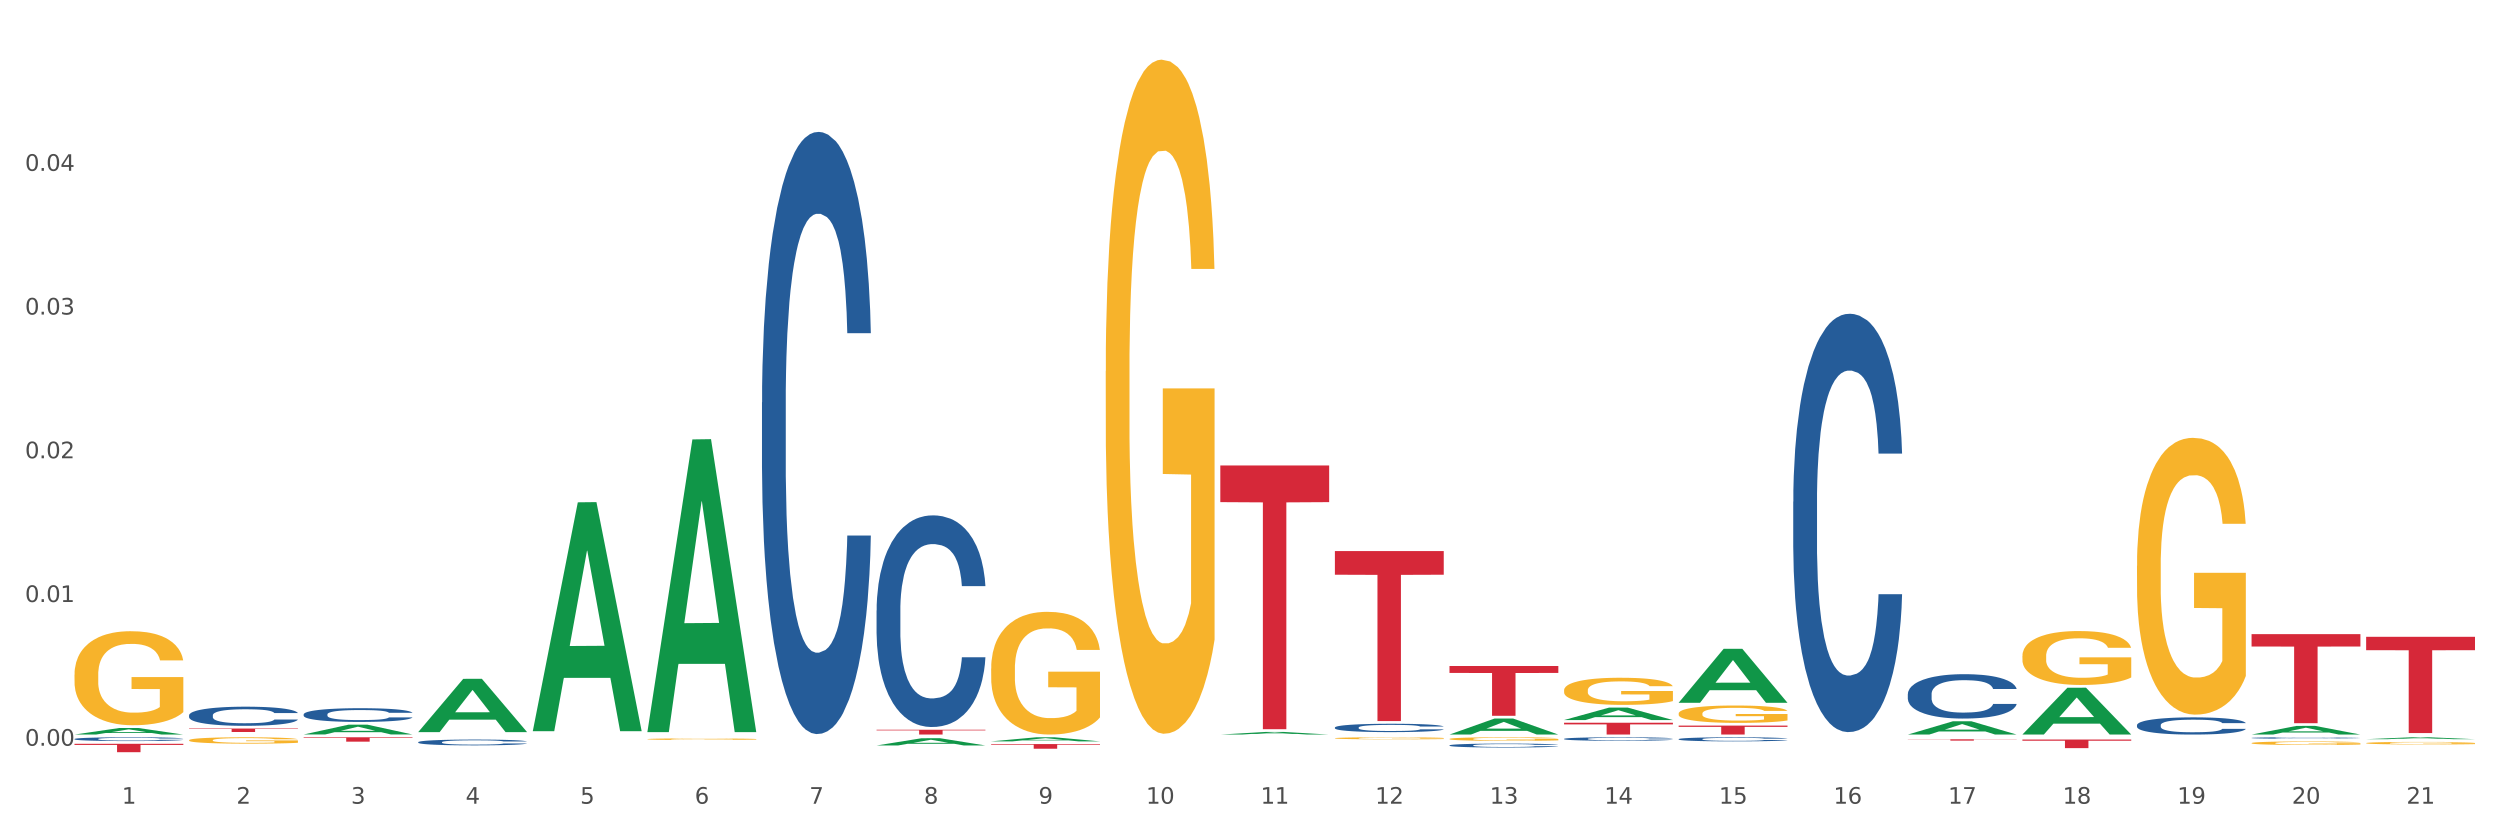 <?xml version="1.0" encoding="utf-8" standalone="no"?>
<!DOCTYPE svg PUBLIC "-//W3C//DTD SVG 1.1//EN"
  "http://www.w3.org/Graphics/SVG/1.1/DTD/svg11.dtd">
<svg xmlns:xlink="http://www.w3.org/1999/xlink" width="1080pt" height="360pt" viewBox="0 0 1080 360" xmlns="http://www.w3.org/2000/svg" version="1.1">
 <rect x="0" y="0" width="1080" height="360" fill="#333333" stroke="none"/>
 <defs>
  <style type="text/css">*{stroke-linejoin: round; stroke-linecap: butt}</style>
 </defs>
 <g id="figure_1">
  <g id="patch_1">
   <path d="M 0 360 
L 1080 360 
L 1080 0 
L 0 0 
z
" style="fill: #ffffff; stroke: #ffffff; stroke-linejoin: miter"/>
  </g>
  <g id="axes_1">
   <g id="matplotlib.axis_1">
    <g id="xtick_1">
     <g id="text_1">
      <!-- 1 -->
      <g style="fill: #4d4d4d" transform="translate(52.633 347.204) scale(0.096 -0.096)">
       <defs>
        <path id="DejaVuSans-31" d="M 794 531 
L 1825 531 
L 1825 4091 
L 703 3866 
L 703 4441 
L 1819 4666 
L 2450 4666 
L 2450 531 
L 3481 531 
L 3481 0 
L 794 0 
L 794 531 
z
" transform="scale(0.016)"/>
       </defs>
       <use xlink:href="#DejaVuSans-31"/>
      </g>
     </g>
    </g>
    <g id="xtick_2">
     <g id="text_2">
      <!-- 2 -->
      <g style="fill: #4d4d4d" transform="translate(102.133 347.204) scale(0.096 -0.096)">
       <defs>
        <path id="DejaVuSans-32" d="M 1228 531 
L 3431 531 
L 3431 0 
L 469 0 
L 469 531 
Q 828 903 1448 1529 
Q 2069 2156 2228 2338 
Q 2531 2678 2651 2914 
Q 2772 3150 2772 3378 
Q 2772 3750 2511 3984 
Q 2250 4219 1831 4219 
Q 1534 4219 1204 4116 
Q 875 4013 500 3803 
L 500 4441 
Q 881 4594 1212 4672 
Q 1544 4750 1819 4750 
Q 2544 4750 2975 4387 
Q 3406 4025 3406 3419 
Q 3406 3131 3298 2873 
Q 3191 2616 2906 2266 
Q 2828 2175 2409 1742 
Q 1991 1309 1228 531 
z
" transform="scale(0.016)"/>
       </defs>
       <use xlink:href="#DejaVuSans-32"/>
      </g>
     </g>
    </g>
    <g id="xtick_3">
     <g id="text_3">
      <!-- 3 -->
      <g style="fill: #4d4d4d" transform="translate(151.633 347.204) scale(0.096 -0.096)">
       <defs>
        <path id="DejaVuSans-33" d="M 2597 2516 
Q 3050 2419 3304 2112 
Q 3559 1806 3559 1356 
Q 3559 666 3084 287 
Q 2609 -91 1734 -91 
Q 1441 -91 1130 -33 
Q 819 25 488 141 
L 488 750 
Q 750 597 1062 519 
Q 1375 441 1716 441 
Q 2309 441 2620 675 
Q 2931 909 2931 1356 
Q 2931 1769 2642 2001 
Q 2353 2234 1838 2234 
L 1294 2234 
L 1294 2753 
L 1863 2753 
Q 2328 2753 2575 2939 
Q 2822 3125 2822 3475 
Q 2822 3834 2567 4026 
Q 2313 4219 1838 4219 
Q 1578 4219 1281 4162 
Q 984 4106 628 3988 
L 628 4550 
Q 988 4650 1302 4700 
Q 1616 4750 1894 4750 
Q 2613 4750 3031 4423 
Q 3450 4097 3450 3541 
Q 3450 3153 3228 2886 
Q 3006 2619 2597 2516 
z
" transform="scale(0.016)"/>
       </defs>
       <use xlink:href="#DejaVuSans-33"/>
      </g>
     </g>
    </g>
    <g id="xtick_4">
     <g id="text_4">
      <!-- 4 -->
      <g style="fill: #4d4d4d" transform="translate(201.133 347.204) scale(0.096 -0.096)">
       <defs>
        <path id="DejaVuSans-34" d="M 2419 4116 
L 825 1625 
L 2419 1625 
L 2419 4116 
z
M 2253 4666 
L 3047 4666 
L 3047 1625 
L 3713 1625 
L 3713 1100 
L 3047 1100 
L 3047 0 
L 2419 0 
L 2419 1100 
L 313 1100 
L 313 1709 
L 2253 4666 
z
" transform="scale(0.016)"/>
       </defs>
       <use xlink:href="#DejaVuSans-34"/>
      </g>
     </g>
    </g>
    <g id="xtick_5">
     <g id="text_5">
      <!-- 5 -->
      <g style="fill: #4d4d4d" transform="translate(250.633 347.204) scale(0.096 -0.096)">
       <defs>
        <path id="DejaVuSans-35" d="M 691 4666 
L 3169 4666 
L 3169 4134 
L 1269 4134 
L 1269 2991 
Q 1406 3038 1543 3061 
Q 1681 3084 1819 3084 
Q 2600 3084 3056 2656 
Q 3513 2228 3513 1497 
Q 3513 744 3044 326 
Q 2575 -91 1722 -91 
Q 1428 -91 1123 -41 
Q 819 9 494 109 
L 494 744 
Q 775 591 1075 516 
Q 1375 441 1709 441 
Q 2250 441 2565 725 
Q 2881 1009 2881 1497 
Q 2881 1984 2565 2268 
Q 2250 2553 1709 2553 
Q 1456 2553 1204 2497 
Q 953 2441 691 2322 
L 691 4666 
z
" transform="scale(0.016)"/>
       </defs>
       <use xlink:href="#DejaVuSans-35"/>
      </g>
     </g>
    </g>
    <g id="xtick_6">
     <g id="text_6">
      <!-- 6 -->
      <g style="fill: #4d4d4d" transform="translate(300.134 347.204) scale(0.096 -0.096)">
       <defs>
        <path id="DejaVuSans-36" d="M 2113 2584 
Q 1688 2584 1439 2293 
Q 1191 2003 1191 1497 
Q 1191 994 1439 701 
Q 1688 409 2113 409 
Q 2538 409 2786 701 
Q 3034 994 3034 1497 
Q 3034 2003 2786 2293 
Q 2538 2584 2113 2584 
z
M 3366 4563 
L 3366 3988 
Q 3128 4100 2886 4159 
Q 2644 4219 2406 4219 
Q 1781 4219 1451 3797 
Q 1122 3375 1075 2522 
Q 1259 2794 1537 2939 
Q 1816 3084 2150 3084 
Q 2853 3084 3261 2657 
Q 3669 2231 3669 1497 
Q 3669 778 3244 343 
Q 2819 -91 2113 -91 
Q 1303 -91 875 529 
Q 447 1150 447 2328 
Q 447 3434 972 4092 
Q 1497 4750 2381 4750 
Q 2619 4750 2861 4703 
Q 3103 4656 3366 4563 
z
" transform="scale(0.016)"/>
       </defs>
       <use xlink:href="#DejaVuSans-36"/>
      </g>
     </g>
    </g>
    <g id="xtick_7">
     <g id="text_7">
      <!-- 7 -->
      <g style="fill: #4d4d4d" transform="translate(349.634 347.204) scale(0.096 -0.096)">
       <defs>
        <path id="DejaVuSans-37" d="M 525 4666 
L 3525 4666 
L 3525 4397 
L 1831 0 
L 1172 0 
L 2766 4134 
L 525 4134 
L 525 4666 
z
" transform="scale(0.016)"/>
       </defs>
       <use xlink:href="#DejaVuSans-37"/>
      </g>
     </g>
    </g>
    <g id="xtick_8">
     <g id="text_8">
      <!-- 8 -->
      <g style="fill: #4d4d4d" transform="translate(399.134 347.204) scale(0.096 -0.096)">
       <defs>
        <path id="DejaVuSans-38" d="M 2034 2216 
Q 1584 2216 1326 1975 
Q 1069 1734 1069 1313 
Q 1069 891 1326 650 
Q 1584 409 2034 409 
Q 2484 409 2743 651 
Q 3003 894 3003 1313 
Q 3003 1734 2745 1975 
Q 2488 2216 2034 2216 
z
M 1403 2484 
Q 997 2584 770 2862 
Q 544 3141 544 3541 
Q 544 4100 942 4425 
Q 1341 4750 2034 4750 
Q 2731 4750 3128 4425 
Q 3525 4100 3525 3541 
Q 3525 3141 3298 2862 
Q 3072 2584 2669 2484 
Q 3125 2378 3379 2068 
Q 3634 1759 3634 1313 
Q 3634 634 3220 271 
Q 2806 -91 2034 -91 
Q 1263 -91 848 271 
Q 434 634 434 1313 
Q 434 1759 690 2068 
Q 947 2378 1403 2484 
z
M 1172 3481 
Q 1172 3119 1398 2916 
Q 1625 2713 2034 2713 
Q 2441 2713 2670 2916 
Q 2900 3119 2900 3481 
Q 2900 3844 2670 4047 
Q 2441 4250 2034 4250 
Q 1625 4250 1398 4047 
Q 1172 3844 1172 3481 
z
" transform="scale(0.016)"/>
       </defs>
       <use xlink:href="#DejaVuSans-38"/>
      </g>
     </g>
    </g>
    <g id="xtick_9">
     <g id="text_9">
      <!-- 9 -->
      <g style="fill: #4d4d4d" transform="translate(448.634 347.204) scale(0.096 -0.096)">
       <defs>
        <path id="DejaVuSans-39" d="M 703 97 
L 703 672 
Q 941 559 1184 500 
Q 1428 441 1663 441 
Q 2288 441 2617 861 
Q 2947 1281 2994 2138 
Q 2813 1869 2534 1725 
Q 2256 1581 1919 1581 
Q 1219 1581 811 2004 
Q 403 2428 403 3163 
Q 403 3881 828 4315 
Q 1253 4750 1959 4750 
Q 2769 4750 3195 4129 
Q 3622 3509 3622 2328 
Q 3622 1225 3098 567 
Q 2575 -91 1691 -91 
Q 1453 -91 1209 -44 
Q 966 3 703 97 
z
M 1959 2075 
Q 2384 2075 2632 2365 
Q 2881 2656 2881 3163 
Q 2881 3666 2632 3958 
Q 2384 4250 1959 4250 
Q 1534 4250 1286 3958 
Q 1038 3666 1038 3163 
Q 1038 2656 1286 2365 
Q 1534 2075 1959 2075 
z
" transform="scale(0.016)"/>
       </defs>
       <use xlink:href="#DejaVuSans-39"/>
      </g>
     </g>
    </g>
    <g id="xtick_10">
     <g id="text_10">
      <!-- 10 -->
      <g style="fill: #4d4d4d" transform="translate(495.079 347.204) scale(0.096 -0.096)">
       <defs>
        <path id="DejaVuSans-30" d="M 2034 4250 
Q 1547 4250 1301 3770 
Q 1056 3291 1056 2328 
Q 1056 1369 1301 889 
Q 1547 409 2034 409 
Q 2525 409 2770 889 
Q 3016 1369 3016 2328 
Q 3016 3291 2770 3770 
Q 2525 4250 2034 4250 
z
M 2034 4750 
Q 2819 4750 3233 4129 
Q 3647 3509 3647 2328 
Q 3647 1150 3233 529 
Q 2819 -91 2034 -91 
Q 1250 -91 836 529 
Q 422 1150 422 2328 
Q 422 3509 836 4129 
Q 1250 4750 2034 4750 
z
" transform="scale(0.016)"/>
       </defs>
       <use xlink:href="#DejaVuSans-31"/>
       <use xlink:href="#DejaVuSans-30" transform="translate(63.623 0)"/>
      </g>
     </g>
    </g>
    <g id="xtick_11">
     <g id="text_11">
      <!-- 11 -->
      <g style="fill: #4d4d4d" transform="translate(544.58 347.204) scale(0.096 -0.096)">
       <use xlink:href="#DejaVuSans-31"/>
       <use xlink:href="#DejaVuSans-31" transform="translate(63.623 0)"/>
      </g>
     </g>
    </g>
    <g id="xtick_12">
     <g id="text_12">
      <!-- 12 -->
      <g style="fill: #4d4d4d" transform="translate(594.08 347.204) scale(0.096 -0.096)">
       <use xlink:href="#DejaVuSans-31"/>
       <use xlink:href="#DejaVuSans-32" transform="translate(63.623 0)"/>
      </g>
     </g>
    </g>
    <g id="xtick_13">
     <g id="text_13">
      <!-- 13 -->
      <g style="fill: #4d4d4d" transform="translate(643.58 347.204) scale(0.096 -0.096)">
       <use xlink:href="#DejaVuSans-31"/>
       <use xlink:href="#DejaVuSans-33" transform="translate(63.623 0)"/>
      </g>
     </g>
    </g>
    <g id="xtick_14">
     <g id="text_14">
      <!-- 14 -->
      <g style="fill: #4d4d4d" transform="translate(693.08 347.204) scale(0.096 -0.096)">
       <use xlink:href="#DejaVuSans-31"/>
       <use xlink:href="#DejaVuSans-34" transform="translate(63.623 0)"/>
      </g>
     </g>
    </g>
    <g id="xtick_15">
     <g id="text_15">
      <!-- 15 -->
      <g style="fill: #4d4d4d" transform="translate(742.58 347.204) scale(0.096 -0.096)">
       <use xlink:href="#DejaVuSans-31"/>
       <use xlink:href="#DejaVuSans-35" transform="translate(63.623 0)"/>
      </g>
     </g>
    </g>
    <g id="xtick_16">
     <g id="text_16">
      <!-- 16 -->
      <g style="fill: #4d4d4d" transform="translate(792.08 347.204) scale(0.096 -0.096)">
       <use xlink:href="#DejaVuSans-31"/>
       <use xlink:href="#DejaVuSans-36" transform="translate(63.623 0)"/>
      </g>
     </g>
    </g>
    <g id="xtick_17">
     <g id="text_17">
      <!-- 17 -->
      <g style="fill: #4d4d4d" transform="translate(841.58 347.204) scale(0.096 -0.096)">
       <use xlink:href="#DejaVuSans-31"/>
       <use xlink:href="#DejaVuSans-37" transform="translate(63.623 0)"/>
      </g>
     </g>
    </g>
    <g id="xtick_18">
     <g id="text_18">
      <!-- 18 -->
      <g style="fill: #4d4d4d" transform="translate(891.08 347.204) scale(0.096 -0.096)">
       <use xlink:href="#DejaVuSans-31"/>
       <use xlink:href="#DejaVuSans-38" transform="translate(63.623 0)"/>
      </g>
     </g>
    </g>
    <g id="xtick_19">
     <g id="text_19">
      <!-- 19 -->
      <g style="fill: #4d4d4d" transform="translate(940.58 347.204) scale(0.096 -0.096)">
       <use xlink:href="#DejaVuSans-31"/>
       <use xlink:href="#DejaVuSans-39" transform="translate(63.623 0)"/>
      </g>
     </g>
    </g>
    <g id="xtick_20">
     <g id="text_20">
      <!-- 20 -->
      <g style="fill: #4d4d4d" transform="translate(990.08 347.204) scale(0.096 -0.096)">
       <use xlink:href="#DejaVuSans-32"/>
       <use xlink:href="#DejaVuSans-30" transform="translate(63.623 0)"/>
      </g>
     </g>
    </g>
    <g id="xtick_21">
     <g id="text_21">
      <!-- 21 -->
      <g style="fill: #4d4d4d" transform="translate(1039.58 347.204) scale(0.096 -0.096)">
       <use xlink:href="#DejaVuSans-32"/>
       <use xlink:href="#DejaVuSans-31" transform="translate(63.623 0)"/>
      </g>
     </g>
    </g>
    <g id="xtick_22"/>
    <g id="xtick_23"/>
    <g id="xtick_24"/>
    <g id="xtick_25"/>
    <g id="xtick_26"/>
    <g id="xtick_27"/>
    <g id="xtick_28"/>
    <g id="xtick_29"/>
    <g id="xtick_30"/>
    <g id="xtick_31"/>
    <g id="xtick_32"/>
    <g id="xtick_33"/>
    <g id="xtick_34"/>
    <g id="xtick_35"/>
    <g id="xtick_36"/>
    <g id="xtick_37"/>
    <g id="xtick_38"/>
    <g id="xtick_39"/>
    <g id="xtick_40"/>
    <g id="xtick_41"/>
   </g>
   <g id="matplotlib.axis_2">
    <g id="ytick_1">
     <g id="text_22">
      <!-- 0.00 -->
      <g style="fill: #4d4d4d" transform="translate(10.8 322.151) scale(0.096 -0.096)">
       <defs>
        <path id="DejaVuSans-2e" d="M 684 794 
L 1344 794 
L 1344 0 
L 684 0 
L 684 794 
z
" transform="scale(0.016)"/>
       </defs>
       <use xlink:href="#DejaVuSans-30"/>
       <use xlink:href="#DejaVuSans-2e" transform="translate(63.623 0)"/>
       <use xlink:href="#DejaVuSans-30" transform="translate(95.41 0)"/>
       <use xlink:href="#DejaVuSans-30" transform="translate(159.033 0)"/>
      </g>
     </g>
    </g>
    <g id="ytick_2">
     <g id="text_23">
      <!-- 0.01 -->
      <g style="fill: #4d4d4d" transform="translate(10.8 260.063) scale(0.096 -0.096)">
       <use xlink:href="#DejaVuSans-30"/>
       <use xlink:href="#DejaVuSans-2e" transform="translate(63.623 0)"/>
       <use xlink:href="#DejaVuSans-30" transform="translate(95.41 0)"/>
       <use xlink:href="#DejaVuSans-31" transform="translate(159.033 0)"/>
      </g>
     </g>
    </g>
    <g id="ytick_3">
     <g id="text_24">
      <!-- 0.02 -->
      <g style="fill: #4d4d4d" transform="translate(10.8 197.975) scale(0.096 -0.096)">
       <use xlink:href="#DejaVuSans-30"/>
       <use xlink:href="#DejaVuSans-2e" transform="translate(63.623 0)"/>
       <use xlink:href="#DejaVuSans-30" transform="translate(95.41 0)"/>
       <use xlink:href="#DejaVuSans-32" transform="translate(159.033 0)"/>
      </g>
     </g>
    </g>
    <g id="ytick_4">
     <g id="text_25">
      <!-- 0.03 -->
      <g style="fill: #4d4d4d" transform="translate(10.8 135.887) scale(0.096 -0.096)">
       <use xlink:href="#DejaVuSans-30"/>
       <use xlink:href="#DejaVuSans-2e" transform="translate(63.623 0)"/>
       <use xlink:href="#DejaVuSans-30" transform="translate(95.41 0)"/>
       <use xlink:href="#DejaVuSans-33" transform="translate(159.033 0)"/>
      </g>
     </g>
    </g>
    <g id="ytick_5">
     <g id="text_26">
      <!-- 0.04 -->
      <g style="fill: #4d4d4d" transform="translate(10.8 73.799) scale(0.096 -0.096)">
       <use xlink:href="#DejaVuSans-30"/>
       <use xlink:href="#DejaVuSans-2e" transform="translate(63.623 0)"/>
       <use xlink:href="#DejaVuSans-30" transform="translate(95.41 0)"/>
       <use xlink:href="#DejaVuSans-34" transform="translate(159.033 0)"/>
      </g>
     </g>
    </g>
    <g id="ytick_6"/>
    <g id="ytick_7"/>
    <g id="ytick_8"/>
    <g id="ytick_9"/>
    <g id="ytick_10"/>
   </g>
   <g id="PolyCollection_1">
    <path d="M 32.175 317.328 
L 32.223 317.325 
L 51.615 314.485 
L 59.663 314.482 
L 79.2 317.333 
L 69.892 317.333 
L 65.674 316.669 
L 45.652 316.669 
L 45.507 316.68 
L 41.435 317.333 
L 32.175 317.333 
L 32.175 317.328 
L 48.173 316.273 
L 63.153 316.27 
L 55.736 315.09 
L 55.639 315.084 
L 55.542 315.092 
L 48.125 316.27 
L 48.173 316.273 
L 32.175 317.328 
z
" clip-path="url(#p3fe1ca6054)" style="fill: #109648"/>
    <path d="M 329.175 173.867 
L 329.231 173.629 
L 329.231 166.977 
L 329.397 157.949 
L 330.009 141.319 
L 330.787 128.727 
L 332.121 113.997 
L 332.844 107.821 
L 333.789 100.931 
L 335.734 89.765 
L 337.957 80.262 
L 339.514 75.035 
L 340.681 71.709 
L 343.294 65.77 
L 344.794 63.156 
L 346.351 61.018 
L 347.685 59.593 
L 349.908 57.93 
L 351.687 57.217 
L 353.744 56.979 
L 355.467 57.217 
L 357.746 58.167 
L 361.081 61.018 
L 362.359 62.681 
L 364.082 65.532 
L 365.861 69.333 
L 367.306 73.134 
L 368.974 78.599 
L 370.697 85.726 
L 372.365 94.754 
L 373.532 103.069 
L 374.477 111.859 
L 375.311 122.55 
L 375.922 134.191 
L 376.2 143.932 
L 366.028 143.932 
L 365.75 135.142 
L 365.194 125.639 
L 364.638 119.224 
L 364.027 113.997 
L 363.082 108.058 
L 362.248 104.257 
L 360.859 99.743 
L 359.58 96.892 
L 358.524 95.229 
L 357.245 93.804 
L 354.522 92.378 
L 352.576 92.378 
L 351.353 92.853 
L 349.853 94.041 
L 348.574 95.704 
L 347.073 98.555 
L 345.906 101.644 
L 344.739 105.682 
L 344.072 108.533 
L 343.071 113.76 
L 342.404 118.036 
L 341.515 125.401 
L 341.015 130.628 
L 340.125 144.17 
L 339.736 154.148 
L 339.569 161.037 
L 339.458 168.64 
L 339.458 205.702 
L 339.792 222.332 
L 340.07 229.459 
L 340.514 237.537 
L 341.348 247.99 
L 342.571 258.206 
L 343.849 265.571 
L 344.906 270.085 
L 345.906 273.411 
L 346.907 276.024 
L 348.13 278.4 
L 349.13 279.825 
L 350.631 281.251 
L 352.41 281.963 
L 353.799 281.963 
L 356.634 280.776 
L 357.913 279.588 
L 359.135 277.925 
L 360.469 275.311 
L 361.526 272.46 
L 362.137 270.322 
L 363.137 265.808 
L 363.916 261.057 
L 364.583 255.593 
L 365.027 250.841 
L 365.528 243.714 
L 365.917 235.636 
L 366.028 231.36 
L 376.2 231.36 
L 375.978 239.913 
L 375.589 248.228 
L 374.81 259.394 
L 374.199 265.808 
L 373.254 273.648 
L 372.253 280.3 
L 370.864 287.665 
L 369.585 293.129 
L 368.251 297.881 
L 366.806 302.157 
L 364.194 308.097 
L 363.249 309.76 
L 361.248 312.611 
L 359.691 314.274 
L 357.412 315.937 
L 355.078 316.887 
L 352.632 317.125 
L 350.464 316.649 
L 348.074 315.224 
L 346.573 313.799 
L 344.906 311.66 
L 342.96 308.334 
L 341.126 304.295 
L 339.403 299.544 
L 337.791 294.08 
L 336.29 287.903 
L 334.344 277.687 
L 332.899 267.709 
L 331.843 258.443 
L 331.12 250.603 
L 330.398 240.625 
L 330.009 233.736 
L 329.397 217.105 
L 329.175 201.663 
L 329.175 173.867 
z
" clip-path="url(#p3fe1ca6054)" style="fill: #255c99"/>
    <path d="M 180.675 320.616 
L 180.731 320.614 
L 180.731 320.55 
L 180.897 320.463 
L 181.509 320.302 
L 182.287 320.18 
L 183.621 320.038 
L 184.344 319.978 
L 185.289 319.911 
L 187.234 319.804 
L 189.457 319.712 
L 191.014 319.661 
L 192.181 319.629 
L 194.794 319.572 
L 196.294 319.546 
L 197.851 319.526 
L 199.185 319.512 
L 201.408 319.496 
L 203.187 319.489 
L 205.244 319.487 
L 206.967 319.489 
L 209.246 319.498 
L 212.581 319.526 
L 213.859 319.542 
L 215.582 319.569 
L 217.361 319.606 
L 218.806 319.643 
L 220.474 319.696 
L 222.197 319.765 
L 223.865 319.852 
L 225.032 319.932 
L 225.977 320.017 
L 226.811 320.12 
L 227.422 320.233 
L 227.7 320.327 
L 217.528 320.327 
L 217.25 320.242 
L 216.694 320.15 
L 216.138 320.088 
L 215.527 320.038 
L 214.582 319.98 
L 213.748 319.944 
L 212.359 319.9 
L 211.08 319.872 
L 210.024 319.856 
L 208.745 319.843 
L 206.022 319.829 
L 204.076 319.829 
L 202.853 319.833 
L 201.353 319.845 
L 200.074 319.861 
L 198.573 319.889 
L 197.406 319.918 
L 196.239 319.957 
L 195.572 319.985 
L 194.571 320.035 
L 193.904 320.077 
L 193.015 320.148 
L 192.515 320.199 
L 191.625 320.329 
L 191.236 320.426 
L 191.069 320.492 
L 190.958 320.566 
L 190.958 320.924 
L 191.292 321.085 
L 191.57 321.154 
L 192.014 321.232 
L 192.848 321.333 
L 194.071 321.432 
L 195.349 321.503 
L 196.406 321.546 
L 197.406 321.579 
L 198.407 321.604 
L 199.63 321.627 
L 200.63 321.641 
L 202.131 321.654 
L 203.91 321.661 
L 205.299 321.661 
L 208.134 321.65 
L 209.412 321.638 
L 210.635 321.622 
L 211.969 321.597 
L 213.026 321.569 
L 213.637 321.549 
L 214.637 321.505 
L 215.416 321.459 
L 216.083 321.406 
L 216.527 321.36 
L 217.028 321.292 
L 217.417 321.213 
L 217.528 321.172 
L 227.7 321.172 
L 227.478 321.255 
L 227.089 321.335 
L 226.31 321.443 
L 225.699 321.505 
L 224.754 321.581 
L 223.753 321.645 
L 222.364 321.716 
L 221.085 321.769 
L 219.751 321.815 
L 218.306 321.856 
L 215.694 321.914 
L 214.749 321.93 
L 212.748 321.957 
L 211.191 321.974 
L 208.912 321.99 
L 206.578 321.999 
L 204.132 322.001 
L 201.964 321.996 
L 199.574 321.983 
L 198.073 321.969 
L 196.406 321.948 
L 194.46 321.916 
L 192.626 321.877 
L 190.903 321.831 
L 189.291 321.778 
L 187.79 321.719 
L 185.844 321.62 
L 184.399 321.523 
L 183.343 321.434 
L 182.62 321.358 
L 181.898 321.262 
L 181.509 321.195 
L 180.897 321.034 
L 180.675 320.885 
L 180.675 320.616 
z
" clip-path="url(#p3fe1ca6054)" style="fill: #255c99"/>
    <path d="M 131.175 308.605 
L 131.231 308.6 
L 131.231 308.448 
L 131.397 308.242 
L 132.009 307.863 
L 132.787 307.576 
L 134.121 307.24 
L 134.844 307.099 
L 135.789 306.941 
L 137.734 306.687 
L 139.957 306.47 
L 141.514 306.351 
L 142.681 306.275 
L 145.294 306.139 
L 146.794 306.08 
L 148.351 306.031 
L 149.685 305.998 
L 151.908 305.961 
L 153.687 305.944 
L 155.744 305.939 
L 157.467 305.944 
L 159.746 305.966 
L 163.081 306.031 
L 164.359 306.069 
L 166.082 306.134 
L 167.861 306.221 
L 169.306 306.307 
L 170.974 306.432 
L 172.697 306.595 
L 174.365 306.801 
L 175.532 306.99 
L 176.477 307.191 
L 177.311 307.435 
L 177.922 307.7 
L 178.2 307.922 
L 168.028 307.922 
L 167.75 307.722 
L 167.194 307.505 
L 166.638 307.359 
L 166.027 307.24 
L 165.082 307.104 
L 164.248 307.017 
L 162.859 306.914 
L 161.58 306.849 
L 160.524 306.811 
L 159.245 306.779 
L 156.522 306.746 
L 154.576 306.746 
L 153.353 306.757 
L 151.853 306.784 
L 150.574 306.822 
L 149.073 306.887 
L 147.906 306.958 
L 146.739 307.05 
L 146.072 307.115 
L 145.071 307.234 
L 144.404 307.332 
L 143.515 307.5 
L 143.015 307.619 
L 142.125 307.928 
L 141.736 308.155 
L 141.569 308.313 
L 141.458 308.486 
L 141.458 309.331 
L 141.792 309.711 
L 142.07 309.873 
L 142.514 310.058 
L 143.348 310.296 
L 144.571 310.529 
L 145.849 310.697 
L 146.906 310.8 
L 147.906 310.876 
L 148.907 310.936 
L 150.13 310.99 
L 151.13 311.022 
L 152.631 311.055 
L 154.41 311.071 
L 155.799 311.071 
L 158.634 311.044 
L 159.912 311.017 
L 161.135 310.979 
L 162.469 310.919 
L 163.526 310.854 
L 164.137 310.806 
L 165.137 310.703 
L 165.916 310.594 
L 166.583 310.47 
L 167.027 310.361 
L 167.528 310.199 
L 167.917 310.014 
L 168.028 309.917 
L 178.2 309.917 
L 177.978 310.112 
L 177.589 310.302 
L 176.81 310.556 
L 176.199 310.703 
L 175.254 310.881 
L 174.253 311.033 
L 172.864 311.201 
L 171.585 311.326 
L 170.251 311.434 
L 168.806 311.532 
L 166.194 311.667 
L 165.249 311.705 
L 163.248 311.77 
L 161.691 311.808 
L 159.412 311.846 
L 157.078 311.868 
L 154.632 311.873 
L 152.464 311.862 
L 150.074 311.83 
L 148.573 311.797 
L 146.906 311.749 
L 144.96 311.673 
L 143.126 311.581 
L 141.403 311.472 
L 139.791 311.348 
L 138.29 311.207 
L 136.344 310.974 
L 134.899 310.746 
L 133.843 310.535 
L 133.12 310.356 
L 132.398 310.128 
L 132.009 309.971 
L 131.397 309.592 
L 131.175 309.239 
L 131.175 308.605 
z
" clip-path="url(#p3fe1ca6054)" style="fill: #255c99"/>
    <path d="M 81.675 309.002 
L 81.731 308.994 
L 81.731 308.783 
L 81.897 308.496 
L 82.509 307.968 
L 83.287 307.567 
L 84.621 307.099 
L 85.344 306.903 
L 86.289 306.684 
L 88.234 306.329 
L 90.457 306.027 
L 92.014 305.861 
L 93.181 305.755 
L 95.794 305.566 
L 97.294 305.483 
L 98.851 305.415 
L 100.185 305.37 
L 102.408 305.317 
L 104.187 305.294 
L 106.244 305.287 
L 107.967 305.294 
L 110.246 305.325 
L 113.581 305.415 
L 114.859 305.468 
L 116.582 305.559 
L 118.361 305.68 
L 119.806 305.8 
L 121.474 305.974 
L 123.197 306.201 
L 124.865 306.488 
L 126.032 306.752 
L 126.977 307.031 
L 127.811 307.371 
L 128.422 307.741 
L 128.7 308.051 
L 118.528 308.051 
L 118.25 307.771 
L 117.694 307.469 
L 117.138 307.265 
L 116.527 307.099 
L 115.582 306.91 
L 114.748 306.79 
L 113.359 306.646 
L 112.08 306.555 
L 111.024 306.503 
L 109.745 306.457 
L 107.022 306.412 
L 105.076 306.412 
L 103.853 306.427 
L 102.353 306.465 
L 101.074 306.518 
L 99.573 306.608 
L 98.406 306.707 
L 97.239 306.835 
L 96.572 306.925 
L 95.571 307.092 
L 94.904 307.228 
L 94.015 307.462 
L 93.515 307.628 
L 92.625 308.058 
L 92.236 308.375 
L 92.069 308.594 
L 91.958 308.836 
L 91.958 310.014 
L 92.292 310.542 
L 92.57 310.769 
L 93.014 311.026 
L 93.848 311.358 
L 95.071 311.683 
L 96.349 311.917 
L 97.406 312.06 
L 98.406 312.166 
L 99.407 312.249 
L 100.63 312.324 
L 101.63 312.37 
L 103.131 312.415 
L 104.91 312.438 
L 106.299 312.438 
L 109.134 312.4 
L 110.412 312.362 
L 111.635 312.309 
L 112.969 312.226 
L 114.026 312.136 
L 114.637 312.068 
L 115.638 311.924 
L 116.416 311.773 
L 117.083 311.6 
L 117.527 311.449 
L 118.028 311.222 
L 118.417 310.965 
L 118.528 310.829 
L 128.7 310.829 
L 128.478 311.101 
L 128.089 311.366 
L 127.31 311.72 
L 126.699 311.924 
L 125.754 312.173 
L 124.753 312.385 
L 123.364 312.619 
L 122.085 312.793 
L 120.751 312.944 
L 119.306 313.08 
L 116.694 313.268 
L 115.749 313.321 
L 113.748 313.412 
L 112.191 313.465 
L 109.912 313.518 
L 107.578 313.548 
L 105.132 313.555 
L 102.964 313.54 
L 100.574 313.495 
L 99.073 313.45 
L 97.406 313.382 
L 95.46 313.276 
L 93.626 313.148 
L 91.903 312.997 
L 90.291 312.823 
L 88.79 312.627 
L 86.844 312.302 
L 85.399 311.985 
L 84.343 311.69 
L 83.62 311.441 
L 82.898 311.124 
L 82.509 310.905 
L 81.897 310.376 
L 81.675 309.886 
L 81.675 309.002 
z
" clip-path="url(#p3fe1ca6054)" style="fill: #255c99"/>
    <path d="M 32.175 319.24 
L 32.231 319.239 
L 32.231 319.197 
L 32.397 319.14 
L 33.009 319.035 
L 33.787 318.956 
L 35.121 318.863 
L 35.844 318.824 
L 36.789 318.781 
L 38.734 318.711 
L 40.957 318.651 
L 42.514 318.618 
L 43.681 318.597 
L 46.294 318.559 
L 47.794 318.543 
L 49.351 318.53 
L 50.685 318.521 
L 52.908 318.51 
L 54.687 318.506 
L 56.744 318.504 
L 58.467 318.506 
L 60.746 318.512 
L 64.081 318.53 
L 65.359 318.54 
L 67.082 318.558 
L 68.861 318.582 
L 70.306 318.606 
L 71.974 318.64 
L 73.697 318.685 
L 75.365 318.742 
L 76.532 318.794 
L 77.477 318.85 
L 78.311 318.917 
L 78.922 318.99 
L 79.2 319.052 
L 69.028 319.052 
L 68.75 318.996 
L 68.194 318.937 
L 67.638 318.896 
L 67.027 318.863 
L 66.082 318.826 
L 65.248 318.802 
L 63.859 318.773 
L 62.58 318.756 
L 61.524 318.745 
L 60.245 318.736 
L 57.522 318.727 
L 55.576 318.727 
L 54.353 318.73 
L 52.853 318.738 
L 51.574 318.748 
L 50.073 318.766 
L 48.906 318.785 
L 47.739 318.811 
L 47.072 318.829 
L 46.071 318.862 
L 45.404 318.889 
L 44.515 318.935 
L 44.015 318.968 
L 43.125 319.053 
L 42.736 319.116 
L 42.569 319.159 
L 42.458 319.207 
L 42.458 319.441 
L 42.792 319.546 
L 43.07 319.59 
L 43.514 319.641 
L 44.348 319.707 
L 45.571 319.771 
L 46.849 319.818 
L 47.906 319.846 
L 48.906 319.867 
L 49.907 319.884 
L 51.13 319.899 
L 52.13 319.908 
L 53.631 319.917 
L 55.41 319.921 
L 56.799 319.921 
L 59.634 319.914 
L 60.913 319.906 
L 62.135 319.896 
L 63.469 319.879 
L 64.526 319.861 
L 65.137 319.848 
L 66.138 319.819 
L 66.916 319.789 
L 67.583 319.755 
L 68.027 319.725 
L 68.528 319.68 
L 68.917 319.629 
L 69.028 319.602 
L 79.2 319.602 
L 78.978 319.656 
L 78.589 319.709 
L 77.81 319.779 
L 77.199 319.819 
L 76.254 319.869 
L 75.253 319.911 
L 73.864 319.957 
L 72.585 319.991 
L 71.251 320.021 
L 69.806 320.048 
L 67.194 320.086 
L 66.249 320.096 
L 64.248 320.114 
L 62.691 320.125 
L 60.412 320.135 
L 58.078 320.141 
L 55.632 320.143 
L 53.464 320.14 
L 51.074 320.131 
L 49.573 320.122 
L 47.906 320.108 
L 45.96 320.087 
L 44.126 320.062 
L 42.403 320.032 
L 40.791 319.997 
L 39.29 319.958 
L 37.344 319.894 
L 35.899 319.831 
L 34.843 319.773 
L 34.12 319.724 
L 33.398 319.661 
L 33.009 319.617 
L 32.397 319.513 
L 32.175 319.415 
L 32.175 319.24 
z
" clip-path="url(#p3fe1ca6054)" style="fill: #255c99"/>
    <path d="M 32.175 321.314 
L 79.2 321.314 
L 79.2 321.819 
L 60.702 321.822 
L 60.702 324.95 
L 50.562 324.95 
L 50.562 321.822 
L 32.175 321.819 
L 32.175 321.317 
L 32.175 321.314 
z
" clip-path="url(#p3fe1ca6054)" style="fill: #d62839"/>
    <path d="M 81.675 314.726 
L 128.7 314.726 
L 128.7 314.933 
L 110.202 314.935 
L 110.202 316.215 
L 100.062 316.215 
L 100.062 314.935 
L 81.675 314.933 
L 81.675 314.728 
L 81.675 314.726 
z
" clip-path="url(#p3fe1ca6054)" style="fill: #d62839"/>
    <path d="M 131.175 318.504 
L 178.2 318.504 
L 178.2 318.767 
L 159.702 318.769 
L 159.702 320.395 
L 149.562 320.395 
L 149.562 318.769 
L 131.175 318.767 
L 131.175 318.506 
L 131.175 318.504 
z
" clip-path="url(#p3fe1ca6054)" style="fill: #d62839"/>
    <path d="M 378.675 315.245 
L 425.7 315.245 
L 425.7 315.536 
L 407.202 315.538 
L 407.202 317.333 
L 397.062 317.333 
L 397.062 315.538 
L 378.675 315.536 
L 378.675 315.247 
L 378.675 315.245 
z
" clip-path="url(#p3fe1ca6054)" style="fill: #d62839"/>
    <path d="M 428.175 321.443 
L 475.2 321.443 
L 475.2 321.721 
L 456.702 321.723 
L 456.702 323.446 
L 446.562 323.446 
L 446.562 321.723 
L 428.175 321.721 
L 428.175 321.444 
L 428.175 321.443 
z
" clip-path="url(#p3fe1ca6054)" style="fill: #d62839"/>
    <path d="M 527.175 201.086 
L 574.2 201.086 
L 574.2 216.92 
L 555.702 217.027 
L 555.702 315.026 
L 545.562 315.026 
L 545.562 217.027 
L 527.175 216.92 
L 527.175 201.193 
L 527.175 201.086 
z
" clip-path="url(#p3fe1ca6054)" style="fill: #d62839"/>
    <path d="M 576.675 238.075 
L 623.7 238.075 
L 623.7 248.278 
L 605.202 248.347 
L 605.202 311.49 
L 595.062 311.49 
L 595.062 248.347 
L 576.675 248.278 
L 576.675 238.144 
L 576.675 238.075 
z
" clip-path="url(#p3fe1ca6054)" style="fill: #d62839"/>
    <path d="M 626.175 287.723 
L 673.2 287.723 
L 673.2 290.713 
L 654.702 290.733 
L 654.702 309.238 
L 644.562 309.238 
L 644.562 290.733 
L 626.175 290.713 
L 626.175 287.743 
L 626.175 287.723 
z
" clip-path="url(#p3fe1ca6054)" style="fill: #d62839"/>
    <path d="M 32.175 291.457 
L 32.231 291.42 
L 32.231 290.084 
L 32.342 288.934 
L 32.897 286.151 
L 33.73 283.85 
L 34.34 282.626 
L 34.951 281.624 
L 35.673 280.622 
L 36.561 279.583 
L 38.171 278.062 
L 39.17 277.283 
L 40.392 276.466 
L 42.613 275.279 
L 44.223 274.611 
L 45.888 274.055 
L 48.609 273.387 
L 50.385 273.09 
L 52.273 272.867 
L 54.549 272.719 
L 56.27 272.682 
L 60.046 272.793 
L 63.266 273.127 
L 64.82 273.387 
L 66.819 273.832 
L 67.874 274.129 
L 69.595 274.723 
L 71.372 275.502 
L 72.593 276.17 
L 74.425 277.431 
L 75.813 278.693 
L 77.09 280.251 
L 77.756 281.327 
L 78.256 282.329 
L 78.7 283.479 
L 79.144 285.297 
L 69.151 285.297 
L 68.762 283.999 
L 68.152 282.774 
L 67.263 281.587 
L 66.486 280.845 
L 65.154 279.917 
L 63.932 279.323 
L 62.655 278.878 
L 61.101 278.507 
L 59.879 278.322 
L 58.158 278.173 
L 54.771 278.21 
L 52.495 278.507 
L 50.941 278.878 
L 49.941 279.212 
L 49.053 279.583 
L 48.054 280.103 
L 46.888 280.882 
L 46.055 281.587 
L 45.222 282.477 
L 44.556 283.368 
L 43.945 284.407 
L 43.445 285.52 
L 43.057 286.67 
L 42.724 288.08 
L 42.446 290.418 
L 42.446 295.501 
L 42.557 296.651 
L 42.835 298.173 
L 43.168 299.323 
L 43.723 300.696 
L 44.223 301.623 
L 45.167 302.959 
L 46.221 304.072 
L 47.054 304.777 
L 47.887 305.371 
L 49.331 306.187 
L 50.941 306.855 
L 52.329 307.263 
L 54.216 307.634 
L 55.493 307.783 
L 56.604 307.857 
L 59.324 307.857 
L 61.267 307.745 
L 63.432 307.486 
L 65.098 307.152 
L 66.486 306.744 
L 68.041 306.076 
L 69.04 305.445 
L 69.04 297.69 
L 56.826 297.653 
L 56.826 292.496 
L 79.2 292.496 
L 79.2 307.634 
L 78.256 308.413 
L 77.201 309.118 
L 76.091 309.749 
L 74.425 310.528 
L 72.427 311.27 
L 70.65 311.79 
L 68.762 312.235 
L 66.542 312.643 
L 63.655 313.014 
L 61.878 313.163 
L 59.657 313.274 
L 57.048 313.311 
L 54.771 313.237 
L 52.551 313.051 
L 50.219 312.717 
L 47.943 312.235 
L 46.221 311.753 
L 44.5 311.159 
L 42.668 310.38 
L 41.225 309.638 
L 40.114 308.97 
L 38.893 308.117 
L 37.56 307.003 
L 36.561 306.002 
L 35.673 304.963 
L 34.729 303.627 
L 34.063 302.477 
L 33.396 301.03 
L 33.008 299.954 
L 32.564 298.284 
L 32.231 295.946 
L 32.175 291.457 
z
" clip-path="url(#p3fe1ca6054)" style="fill: #f7b32b"/>
    <path d="M 725.175 313.462 
L 772.2 313.462 
L 772.2 314 
L 753.702 314.004 
L 753.702 317.333 
L 743.562 317.333 
L 743.562 314.004 
L 725.175 314 
L 725.175 313.466 
L 725.175 313.462 
z
" clip-path="url(#p3fe1ca6054)" style="fill: #d62839"/>
    <path d="M 824.175 319.377 
L 871.2 319.377 
L 871.2 319.457 
L 852.702 319.458 
L 852.702 319.95 
L 842.562 319.95 
L 842.562 319.458 
L 824.175 319.457 
L 824.175 319.378 
L 824.175 319.377 
z
" clip-path="url(#p3fe1ca6054)" style="fill: #d62839"/>
    <path d="M 873.675 319.479 
L 920.7 319.479 
L 920.7 319.996 
L 902.202 320 
L 902.202 323.2 
L 892.062 323.2 
L 892.062 320 
L 873.675 319.996 
L 873.675 319.483 
L 873.675 319.479 
z
" clip-path="url(#p3fe1ca6054)" style="fill: #d62839"/>
    <path d="M 378.675 263.721 
L 378.731 263.638 
L 378.731 261.299 
L 378.897 258.126 
L 379.509 252.281 
L 380.287 247.855 
L 381.621 242.678 
L 382.344 240.507 
L 383.289 238.085 
L 385.234 234.16 
L 387.457 230.82 
L 389.014 228.983 
L 390.181 227.814 
L 392.794 225.726 
L 394.294 224.808 
L 395.851 224.056 
L 397.185 223.555 
L 399.408 222.971 
L 401.187 222.72 
L 403.244 222.637 
L 404.967 222.72 
L 407.246 223.054 
L 410.581 224.056 
L 411.859 224.641 
L 413.582 225.643 
L 415.361 226.979 
L 416.806 228.315 
L 418.474 230.236 
L 420.197 232.741 
L 421.865 235.914 
L 423.032 238.837 
L 423.977 241.926 
L 424.811 245.684 
L 425.422 249.776 
L 425.7 253.199 
L 415.528 253.199 
L 415.25 250.11 
L 414.694 246.77 
L 414.138 244.515 
L 413.527 242.678 
L 412.582 240.59 
L 411.748 239.254 
L 410.359 237.668 
L 409.08 236.665 
L 408.024 236.081 
L 406.745 235.58 
L 404.022 235.079 
L 402.076 235.079 
L 400.853 235.246 
L 399.353 235.663 
L 398.074 236.248 
L 396.573 237.25 
L 395.406 238.336 
L 394.239 239.755 
L 393.572 240.757 
L 392.571 242.594 
L 391.904 244.097 
L 391.015 246.686 
L 390.515 248.523 
L 389.625 253.283 
L 389.236 256.79 
L 389.069 259.212 
L 388.958 261.884 
L 388.958 274.911 
L 389.292 280.756 
L 389.57 283.261 
L 390.014 286.1 
L 390.848 289.775 
L 392.071 293.365 
L 393.349 295.954 
L 394.406 297.541 
L 395.406 298.71 
L 396.407 299.628 
L 397.63 300.463 
L 398.63 300.964 
L 400.131 301.465 
L 401.91 301.716 
L 403.299 301.716 
L 406.134 301.298 
L 407.413 300.881 
L 408.635 300.296 
L 409.969 299.378 
L 411.026 298.376 
L 411.637 297.624 
L 412.637 296.037 
L 413.416 294.367 
L 414.083 292.447 
L 414.527 290.777 
L 415.028 288.271 
L 415.417 285.432 
L 415.528 283.929 
L 425.7 283.929 
L 425.478 286.935 
L 425.089 289.858 
L 424.31 293.783 
L 423.699 296.037 
L 422.754 298.793 
L 421.753 301.131 
L 420.364 303.72 
L 419.085 305.64 
L 417.751 307.311 
L 416.306 308.814 
L 413.694 310.901 
L 412.749 311.486 
L 410.748 312.488 
L 409.191 313.072 
L 406.912 313.657 
L 404.578 313.991 
L 402.132 314.074 
L 399.964 313.907 
L 397.574 313.406 
L 396.073 312.905 
L 394.406 312.154 
L 392.46 310.985 
L 390.626 309.565 
L 388.903 307.895 
L 387.291 305.974 
L 385.79 303.803 
L 383.844 300.213 
L 382.399 296.705 
L 381.343 293.449 
L 380.62 290.693 
L 379.898 287.186 
L 379.509 284.764 
L 378.897 278.919 
L 378.675 273.491 
L 378.675 263.721 
z
" clip-path="url(#p3fe1ca6054)" style="fill: #255c99"/>
    <path d="M 972.675 273.946 
L 1019.7 273.946 
L 1019.7 279.292 
L 1001.202 279.328 
L 1001.202 312.415 
L 991.062 312.415 
L 991.062 279.328 
L 972.675 279.292 
L 972.675 273.983 
L 972.675 273.946 
z
" clip-path="url(#p3fe1ca6054)" style="fill: #d62839"/>
    <path d="M 576.675 314.285 
L 576.731 314.282 
L 576.731 314.19 
L 576.897 314.064 
L 577.509 313.833 
L 578.287 313.658 
L 579.621 313.454 
L 580.344 313.368 
L 581.289 313.272 
L 583.234 313.117 
L 585.457 312.985 
L 587.014 312.912 
L 588.181 312.866 
L 590.794 312.783 
L 592.294 312.747 
L 593.851 312.717 
L 595.185 312.698 
L 597.408 312.675 
L 599.187 312.665 
L 601.244 312.661 
L 602.967 312.665 
L 605.246 312.678 
L 608.581 312.717 
L 609.859 312.741 
L 611.582 312.78 
L 613.361 312.833 
L 614.806 312.886 
L 616.474 312.962 
L 618.197 313.061 
L 619.865 313.186 
L 621.032 313.302 
L 621.977 313.424 
L 622.811 313.572 
L 623.422 313.734 
L 623.7 313.869 
L 613.528 313.869 
L 613.25 313.747 
L 612.694 313.615 
L 612.138 313.526 
L 611.527 313.454 
L 610.582 313.371 
L 609.748 313.318 
L 608.359 313.255 
L 607.08 313.216 
L 606.024 313.193 
L 604.745 313.173 
L 602.022 313.153 
L 600.076 313.153 
L 598.853 313.16 
L 597.353 313.176 
L 596.074 313.199 
L 594.573 313.239 
L 593.406 313.282 
L 592.239 313.338 
L 591.572 313.378 
L 590.571 313.45 
L 589.904 313.51 
L 589.015 313.612 
L 588.515 313.685 
L 587.625 313.873 
L 587.236 314.011 
L 587.069 314.107 
L 586.958 314.213 
L 586.958 314.728 
L 587.292 314.959 
L 587.57 315.058 
L 588.014 315.17 
L 588.848 315.315 
L 590.071 315.457 
L 591.349 315.559 
L 592.406 315.622 
L 593.406 315.668 
L 594.407 315.705 
L 595.63 315.738 
L 596.63 315.757 
L 598.131 315.777 
L 599.91 315.787 
L 601.299 315.787 
L 604.134 315.771 
L 605.413 315.754 
L 606.635 315.731 
L 607.969 315.695 
L 609.026 315.655 
L 609.637 315.625 
L 610.638 315.563 
L 611.416 315.497 
L 612.083 315.421 
L 612.527 315.355 
L 613.028 315.256 
L 613.417 315.143 
L 613.528 315.084 
L 623.7 315.084 
L 623.478 315.203 
L 623.089 315.318 
L 622.31 315.474 
L 621.699 315.563 
L 620.754 315.672 
L 619.753 315.764 
L 618.364 315.866 
L 617.085 315.942 
L 615.751 316.008 
L 614.306 316.068 
L 611.694 316.15 
L 610.749 316.173 
L 608.748 316.213 
L 607.191 316.236 
L 604.912 316.259 
L 602.578 316.272 
L 600.132 316.276 
L 597.964 316.269 
L 595.574 316.249 
L 594.073 316.229 
L 592.406 316.2 
L 590.46 316.154 
L 588.626 316.097 
L 586.903 316.031 
L 585.291 315.955 
L 583.79 315.87 
L 581.844 315.728 
L 580.399 315.589 
L 579.343 315.46 
L 578.62 315.351 
L 577.898 315.213 
L 577.509 315.117 
L 576.897 314.886 
L 576.675 314.671 
L 576.675 314.285 
z
" clip-path="url(#p3fe1ca6054)" style="fill: #255c99"/>
    <path d="M 675.675 319.185 
L 675.731 319.184 
L 675.731 319.145 
L 675.897 319.092 
L 676.509 318.995 
L 677.287 318.922 
L 678.621 318.836 
L 679.344 318.8 
L 680.289 318.76 
L 682.234 318.695 
L 684.457 318.64 
L 686.014 318.609 
L 687.181 318.59 
L 689.794 318.555 
L 691.294 318.54 
L 692.851 318.528 
L 694.185 318.519 
L 696.408 318.51 
L 698.187 318.506 
L 700.244 318.504 
L 701.967 318.506 
L 704.246 318.511 
L 707.581 318.528 
L 708.859 318.537 
L 710.582 318.554 
L 712.361 318.576 
L 713.806 318.598 
L 715.474 318.63 
L 717.197 318.672 
L 718.865 318.724 
L 720.032 318.773 
L 720.977 318.824 
L 721.811 318.886 
L 722.422 318.954 
L 722.7 319.011 
L 712.528 319.011 
L 712.25 318.959 
L 711.694 318.904 
L 711.138 318.867 
L 710.527 318.836 
L 709.582 318.802 
L 708.748 318.78 
L 707.359 318.753 
L 706.08 318.737 
L 705.024 318.727 
L 703.745 318.719 
L 701.022 318.71 
L 699.076 318.71 
L 697.853 318.713 
L 696.353 318.72 
L 695.074 318.73 
L 693.573 318.746 
L 692.406 318.764 
L 691.239 318.788 
L 690.572 318.804 
L 689.571 318.835 
L 688.904 318.86 
L 688.015 318.903 
L 687.515 318.933 
L 686.625 319.012 
L 686.236 319.07 
L 686.069 319.11 
L 685.958 319.155 
L 685.958 319.37 
L 686.292 319.467 
L 686.57 319.509 
L 687.014 319.556 
L 687.848 319.617 
L 689.071 319.676 
L 690.349 319.719 
L 691.406 319.745 
L 692.406 319.765 
L 693.407 319.78 
L 694.63 319.794 
L 695.63 319.802 
L 697.131 319.81 
L 698.91 319.815 
L 700.299 319.815 
L 703.134 319.808 
L 704.413 319.801 
L 705.635 319.791 
L 706.969 319.776 
L 708.026 319.759 
L 708.637 319.747 
L 709.638 319.721 
L 710.416 319.693 
L 711.083 319.661 
L 711.527 319.633 
L 712.028 319.592 
L 712.417 319.545 
L 712.528 319.52 
L 722.7 319.52 
L 722.478 319.57 
L 722.089 319.618 
L 721.31 319.683 
L 720.699 319.721 
L 719.754 319.766 
L 718.753 319.805 
L 717.364 319.848 
L 716.085 319.88 
L 714.751 319.907 
L 713.306 319.932 
L 710.694 319.967 
L 709.749 319.977 
L 707.748 319.993 
L 706.191 320.003 
L 703.912 320.013 
L 701.578 320.018 
L 699.132 320.019 
L 696.964 320.017 
L 694.574 320.008 
L 693.073 320 
L 691.406 319.988 
L 689.46 319.968 
L 687.626 319.945 
L 685.903 319.917 
L 684.291 319.885 
L 682.79 319.849 
L 680.844 319.79 
L 679.399 319.732 
L 678.343 319.678 
L 677.62 319.632 
L 676.898 319.574 
L 676.509 319.534 
L 675.897 319.437 
L 675.675 319.347 
L 675.675 319.185 
z
" clip-path="url(#p3fe1ca6054)" style="fill: #255c99"/>
    <path d="M 81.675 319.778 
L 81.731 319.776 
L 81.731 319.685 
L 81.842 319.607 
L 82.397 319.418 
L 83.23 319.262 
L 83.84 319.179 
L 84.451 319.111 
L 85.173 319.043 
L 86.061 318.972 
L 87.671 318.869 
L 88.67 318.816 
L 89.892 318.761 
L 92.113 318.68 
L 93.723 318.635 
L 95.388 318.597 
L 98.109 318.552 
L 99.885 318.532 
L 101.773 318.517 
L 104.049 318.507 
L 105.77 318.504 
L 109.546 318.512 
L 112.766 318.534 
L 114.32 318.552 
L 116.319 318.582 
L 117.374 318.602 
L 119.095 318.643 
L 120.872 318.695 
L 122.093 318.741 
L 123.925 318.826 
L 125.313 318.912 
L 126.59 319.018 
L 127.256 319.091 
L 127.756 319.159 
L 128.2 319.237 
L 128.644 319.36 
L 118.651 319.36 
L 118.262 319.272 
L 117.652 319.189 
L 116.763 319.108 
L 115.986 319.058 
L 114.654 318.995 
L 113.432 318.955 
L 112.155 318.925 
L 110.601 318.899 
L 109.379 318.887 
L 107.658 318.877 
L 104.271 318.879 
L 101.995 318.899 
L 100.441 318.925 
L 99.441 318.947 
L 98.553 318.972 
L 97.554 319.008 
L 96.388 319.061 
L 95.555 319.108 
L 94.722 319.169 
L 94.056 319.229 
L 93.445 319.3 
L 92.945 319.375 
L 92.557 319.453 
L 92.224 319.549 
L 91.946 319.708 
L 91.946 320.053 
L 92.057 320.131 
L 92.335 320.234 
L 92.668 320.312 
L 93.223 320.405 
L 93.723 320.468 
L 94.667 320.559 
L 95.721 320.634 
L 96.554 320.682 
L 97.387 320.722 
L 98.831 320.778 
L 100.441 320.823 
L 101.829 320.851 
L 103.716 320.876 
L 104.993 320.886 
L 106.104 320.891 
L 108.824 320.891 
L 110.767 320.883 
L 112.932 320.866 
L 114.598 320.843 
L 115.986 320.815 
L 117.541 320.77 
L 118.54 320.727 
L 118.54 320.201 
L 106.326 320.199 
L 106.326 319.849 
L 128.7 319.849 
L 128.7 320.876 
L 127.756 320.929 
L 126.701 320.977 
L 125.591 321.019 
L 123.925 321.072 
L 121.927 321.123 
L 120.15 321.158 
L 118.262 321.188 
L 116.042 321.216 
L 113.155 321.241 
L 111.378 321.251 
L 109.157 321.259 
L 106.548 321.261 
L 104.271 321.256 
L 102.051 321.243 
L 99.719 321.221 
L 97.443 321.188 
L 95.721 321.155 
L 94 321.115 
L 92.168 321.062 
L 90.725 321.012 
L 89.614 320.967 
L 88.393 320.909 
L 87.06 320.833 
L 86.061 320.765 
L 85.173 320.695 
L 84.229 320.604 
L 83.563 320.526 
L 82.896 320.428 
L 82.508 320.355 
L 82.064 320.241 
L 81.731 320.083 
L 81.675 319.778 
z
" clip-path="url(#p3fe1ca6054)" style="fill: #f7b32b"/>
    <path d="M 279.675 319.309 
L 279.731 319.308 
L 279.731 319.285 
L 279.842 319.265 
L 280.397 319.217 
L 281.23 319.177 
L 281.84 319.156 
L 282.451 319.139 
L 283.173 319.121 
L 284.061 319.103 
L 285.671 319.077 
L 286.67 319.063 
L 287.892 319.049 
L 290.113 319.029 
L 291.723 319.017 
L 293.388 319.007 
L 296.109 318.996 
L 297.885 318.991 
L 299.773 318.987 
L 302.049 318.984 
L 303.77 318.984 
L 307.546 318.986 
L 310.766 318.991 
L 312.32 318.996 
L 314.319 319.004 
L 315.374 319.009 
L 317.095 319.019 
L 318.872 319.033 
L 320.093 319.044 
L 321.925 319.066 
L 323.313 319.088 
L 324.59 319.115 
L 325.256 319.133 
L 325.756 319.151 
L 326.2 319.171 
L 326.644 319.202 
L 316.651 319.202 
L 316.262 319.18 
L 315.652 319.158 
L 314.763 319.138 
L 313.986 319.125 
L 312.654 319.109 
L 311.432 319.099 
L 310.155 319.091 
L 308.601 319.085 
L 307.379 319.081 
L 305.658 319.079 
L 302.271 319.079 
L 299.995 319.085 
L 298.441 319.091 
L 297.441 319.097 
L 296.553 319.103 
L 295.554 319.112 
L 294.388 319.126 
L 293.555 319.138 
L 292.722 319.153 
L 292.056 319.169 
L 291.445 319.187 
L 290.945 319.206 
L 290.557 319.226 
L 290.224 319.25 
L 289.946 319.291 
L 289.946 319.379 
L 290.057 319.399 
L 290.335 319.425 
L 290.668 319.445 
L 291.223 319.469 
L 291.723 319.485 
L 292.667 319.508 
L 293.721 319.527 
L 294.554 319.54 
L 295.387 319.55 
L 296.831 319.564 
L 298.441 319.576 
L 299.829 319.583 
L 301.716 319.589 
L 302.993 319.592 
L 304.104 319.593 
L 306.824 319.593 
L 308.767 319.591 
L 310.932 319.587 
L 312.598 319.581 
L 313.986 319.574 
L 315.541 319.562 
L 316.54 319.551 
L 316.54 319.417 
L 304.326 319.416 
L 304.326 319.327 
L 326.7 319.327 
L 326.7 319.589 
L 325.756 319.603 
L 324.701 319.615 
L 323.591 319.626 
L 321.925 319.639 
L 319.927 319.652 
L 318.15 319.661 
L 316.262 319.669 
L 314.042 319.676 
L 311.155 319.682 
L 309.378 319.685 
L 307.157 319.687 
L 304.548 319.687 
L 302.271 319.686 
L 300.051 319.683 
L 297.719 319.677 
L 295.443 319.669 
L 293.721 319.66 
L 292 319.65 
L 290.168 319.637 
L 288.725 319.624 
L 287.614 319.612 
L 286.393 319.597 
L 285.06 319.578 
L 284.061 319.561 
L 283.173 319.543 
L 282.229 319.52 
L 281.563 319.5 
L 280.896 319.475 
L 280.508 319.456 
L 280.064 319.427 
L 279.731 319.387 
L 279.675 319.309 
z
" clip-path="url(#p3fe1ca6054)" style="fill: #f7b32b"/>
    <path d="M 428.175 288.811 
L 428.231 288.762 
L 428.231 287.019 
L 428.342 285.518 
L 428.897 281.886 
L 429.73 278.884 
L 430.34 277.286 
L 430.951 275.978 
L 431.673 274.671 
L 432.561 273.315 
L 434.171 271.329 
L 435.17 270.312 
L 436.392 269.247 
L 438.613 267.697 
L 440.223 266.826 
L 441.888 266.099 
L 444.609 265.228 
L 446.385 264.84 
L 448.273 264.55 
L 450.549 264.356 
L 452.27 264.308 
L 456.046 264.453 
L 459.266 264.889 
L 460.82 265.228 
L 462.819 265.809 
L 463.874 266.196 
L 465.595 266.971 
L 467.372 267.988 
L 468.593 268.86 
L 470.425 270.506 
L 471.813 272.152 
L 473.09 274.186 
L 473.756 275.591 
L 474.256 276.898 
L 474.7 278.399 
L 475.144 280.772 
L 465.151 280.772 
L 464.762 279.077 
L 464.152 277.479 
L 463.263 275.93 
L 462.486 274.961 
L 461.154 273.751 
L 459.932 272.976 
L 458.655 272.395 
L 457.101 271.91 
L 455.879 271.668 
L 454.158 271.475 
L 450.771 271.523 
L 448.495 271.91 
L 446.941 272.395 
L 445.941 272.83 
L 445.053 273.315 
L 444.054 273.993 
L 442.888 275.01 
L 442.055 275.93 
L 441.222 277.092 
L 440.556 278.254 
L 439.945 279.61 
L 439.445 281.063 
L 439.057 282.564 
L 438.724 284.404 
L 438.446 287.455 
L 438.446 294.089 
L 438.557 295.59 
L 438.835 297.576 
L 439.168 299.077 
L 439.723 300.869 
L 440.223 302.079 
L 441.167 303.823 
L 442.221 305.275 
L 443.054 306.195 
L 443.887 306.97 
L 445.331 308.036 
L 446.941 308.907 
L 448.329 309.44 
L 450.216 309.924 
L 451.493 310.118 
L 452.604 310.215 
L 455.324 310.215 
L 457.267 310.069 
L 459.432 309.73 
L 461.098 309.295 
L 462.486 308.762 
L 464.041 307.89 
L 465.04 307.067 
L 465.04 296.946 
L 452.826 296.898 
L 452.826 290.167 
L 475.2 290.167 
L 475.2 309.924 
L 474.256 310.941 
L 473.201 311.861 
L 472.091 312.684 
L 470.425 313.701 
L 468.427 314.67 
L 466.65 315.348 
L 464.762 315.929 
L 462.542 316.462 
L 459.655 316.946 
L 457.878 317.139 
L 455.657 317.285 
L 453.048 317.333 
L 450.771 317.236 
L 448.551 316.994 
L 446.219 316.558 
L 443.943 315.929 
L 442.221 315.299 
L 440.5 314.524 
L 438.668 313.508 
L 437.225 312.539 
L 436.114 311.667 
L 434.893 310.554 
L 433.56 309.101 
L 432.561 307.793 
L 431.673 306.437 
L 430.729 304.694 
L 430.063 303.193 
L 429.396 301.304 
L 429.008 299.9 
L 428.564 297.721 
L 428.231 294.67 
L 428.175 288.811 
z
" clip-path="url(#p3fe1ca6054)" style="fill: #f7b32b"/>
    <path d="M 477.675 160.338 
L 477.731 160.072 
L 477.731 150.497 
L 477.842 142.252 
L 478.397 122.305 
L 479.23 105.815 
L 479.84 97.038 
L 480.451 89.857 
L 481.173 82.676 
L 482.061 75.229 
L 483.671 64.325 
L 484.67 58.739 
L 485.892 52.888 
L 488.113 44.377 
L 489.723 39.59 
L 491.388 35.6 
L 494.109 30.813 
L 495.885 28.685 
L 497.773 27.089 
L 500.049 26.025 
L 501.77 25.759 
L 505.546 26.557 
L 508.766 28.951 
L 510.32 30.813 
L 512.319 34.004 
L 513.374 36.132 
L 515.095 40.388 
L 516.872 45.973 
L 518.093 50.76 
L 519.925 59.803 
L 521.313 68.846 
L 522.59 80.016 
L 523.256 87.729 
L 523.756 94.911 
L 524.2 103.155 
L 524.644 116.188 
L 514.651 116.188 
L 514.262 106.879 
L 513.652 98.102 
L 512.763 89.591 
L 511.986 84.272 
L 510.654 77.623 
L 509.432 73.367 
L 508.155 70.176 
L 506.601 67.516 
L 505.379 66.186 
L 503.658 65.122 
L 500.271 65.388 
L 497.995 67.516 
L 496.441 70.176 
L 495.441 72.569 
L 494.553 75.229 
L 493.554 78.953 
L 492.388 84.538 
L 491.555 89.591 
L 490.722 95.974 
L 490.056 102.358 
L 489.445 109.805 
L 488.945 117.784 
L 488.557 126.029 
L 488.224 136.135 
L 487.946 152.891 
L 487.946 189.328 
L 488.057 197.573 
L 488.335 208.478 
L 488.668 216.723 
L 489.223 226.564 
L 489.723 233.213 
L 490.667 242.787 
L 491.721 250.766 
L 492.554 255.82 
L 493.387 260.075 
L 494.831 265.926 
L 496.441 270.714 
L 497.829 273.639 
L 499.716 276.299 
L 500.993 277.363 
L 502.104 277.895 
L 504.824 277.895 
L 506.767 277.097 
L 508.932 275.235 
L 510.598 272.842 
L 511.986 269.916 
L 513.541 265.129 
L 514.54 260.607 
L 514.54 205.02 
L 502.326 204.754 
L 502.326 167.785 
L 524.7 167.785 
L 524.7 276.299 
L 523.756 281.884 
L 522.701 286.938 
L 521.591 291.459 
L 519.925 297.044 
L 517.927 302.364 
L 516.15 306.087 
L 514.262 309.279 
L 512.042 312.204 
L 509.155 314.864 
L 507.378 315.928 
L 505.157 316.726 
L 502.548 316.992 
L 500.271 316.46 
L 498.051 315.13 
L 495.719 312.736 
L 493.443 309.279 
L 491.721 305.821 
L 490 301.566 
L 488.168 295.981 
L 486.725 290.661 
L 485.614 285.874 
L 484.393 279.757 
L 483.06 271.778 
L 482.061 264.597 
L 481.173 257.15 
L 480.229 247.575 
L 479.563 239.33 
L 478.896 228.957 
L 478.508 221.244 
L 478.064 209.276 
L 477.731 192.52 
L 477.675 160.338 
z
" clip-path="url(#p3fe1ca6054)" style="fill: #f7b32b"/>
    <path d="M 576.675 318.918 
L 576.731 318.917 
L 576.731 318.887 
L 576.842 318.862 
L 577.397 318.801 
L 578.23 318.75 
L 578.84 318.723 
L 579.451 318.701 
L 580.173 318.679 
L 581.061 318.656 
L 582.671 318.623 
L 583.67 318.605 
L 584.892 318.587 
L 587.113 318.561 
L 588.723 318.547 
L 590.388 318.534 
L 593.109 318.52 
L 594.885 318.513 
L 596.773 318.508 
L 599.049 318.505 
L 600.77 318.504 
L 604.546 318.507 
L 607.766 318.514 
L 609.32 318.52 
L 611.319 318.529 
L 612.374 318.536 
L 614.095 318.549 
L 615.872 318.566 
L 617.093 318.581 
L 618.925 318.609 
L 620.313 318.637 
L 621.59 318.671 
L 622.256 318.695 
L 622.756 318.717 
L 623.2 318.742 
L 623.644 318.782 
L 613.651 318.782 
L 613.262 318.753 
L 612.652 318.726 
L 611.763 318.7 
L 610.986 318.684 
L 609.654 318.663 
L 608.432 318.65 
L 607.155 318.641 
L 605.601 318.632 
L 604.379 318.628 
L 602.658 318.625 
L 599.271 318.626 
L 596.995 318.632 
L 595.441 318.641 
L 594.441 318.648 
L 593.553 318.656 
L 592.554 318.668 
L 591.388 318.685 
L 590.555 318.7 
L 589.722 318.72 
L 589.056 318.739 
L 588.445 318.762 
L 587.945 318.787 
L 587.557 318.812 
L 587.224 318.843 
L 586.946 318.895 
L 586.946 319.007 
L 587.057 319.032 
L 587.335 319.066 
L 587.668 319.091 
L 588.223 319.121 
L 588.723 319.142 
L 589.667 319.171 
L 590.721 319.196 
L 591.554 319.211 
L 592.387 319.224 
L 593.831 319.242 
L 595.441 319.257 
L 596.829 319.266 
L 598.716 319.274 
L 599.993 319.277 
L 601.104 319.279 
L 603.824 319.279 
L 605.767 319.276 
L 607.932 319.271 
L 609.598 319.263 
L 610.986 319.254 
L 612.541 319.24 
L 613.54 319.226 
L 613.54 319.055 
L 601.326 319.054 
L 601.326 318.941 
L 623.7 318.941 
L 623.7 319.274 
L 622.756 319.291 
L 621.701 319.307 
L 620.591 319.321 
L 618.925 319.338 
L 616.927 319.354 
L 615.15 319.365 
L 613.262 319.375 
L 611.042 319.384 
L 608.155 319.392 
L 606.378 319.396 
L 604.157 319.398 
L 601.548 319.399 
L 599.271 319.397 
L 597.051 319.393 
L 594.719 319.386 
L 592.443 319.375 
L 590.721 319.365 
L 589 319.352 
L 587.168 319.334 
L 585.725 319.318 
L 584.614 319.303 
L 583.393 319.285 
L 582.06 319.26 
L 581.061 319.238 
L 580.173 319.215 
L 579.229 319.186 
L 578.563 319.16 
L 577.896 319.128 
L 577.508 319.105 
L 577.064 319.068 
L 576.731 319.017 
L 576.675 318.918 
z
" clip-path="url(#p3fe1ca6054)" style="fill: #f7b32b"/>
    <path d="M 626.175 319.222 
L 626.231 319.22 
L 626.231 319.169 
L 626.342 319.125 
L 626.897 319.019 
L 627.73 318.931 
L 628.34 318.884 
L 628.951 318.846 
L 629.673 318.808 
L 630.561 318.768 
L 632.171 318.71 
L 633.17 318.68 
L 634.392 318.649 
L 636.613 318.603 
L 638.223 318.578 
L 639.888 318.557 
L 642.609 318.531 
L 644.385 318.52 
L 646.273 318.511 
L 648.549 318.506 
L 650.27 318.504 
L 654.046 318.508 
L 657.266 318.521 
L 658.82 318.531 
L 660.819 318.548 
L 661.874 318.559 
L 663.595 318.582 
L 665.372 318.612 
L 666.593 318.637 
L 668.425 318.686 
L 669.813 318.734 
L 671.09 318.793 
L 671.756 318.835 
L 672.256 318.873 
L 672.7 318.917 
L 673.144 318.986 
L 663.151 318.986 
L 662.762 318.937 
L 662.152 318.89 
L 661.263 318.845 
L 660.486 318.816 
L 659.154 318.781 
L 657.932 318.758 
L 656.655 318.741 
L 655.101 318.727 
L 653.879 318.72 
L 652.158 318.714 
L 648.771 318.715 
L 646.495 318.727 
L 644.941 318.741 
L 643.941 318.754 
L 643.053 318.768 
L 642.054 318.788 
L 640.888 318.818 
L 640.055 318.845 
L 639.222 318.879 
L 638.556 318.913 
L 637.945 318.952 
L 637.445 318.995 
L 637.057 319.039 
L 636.724 319.093 
L 636.446 319.182 
L 636.446 319.376 
L 636.557 319.42 
L 636.835 319.479 
L 637.168 319.522 
L 637.723 319.575 
L 638.223 319.61 
L 639.167 319.661 
L 640.221 319.704 
L 641.054 319.731 
L 641.887 319.754 
L 643.331 319.785 
L 644.941 319.81 
L 646.329 319.826 
L 648.216 319.84 
L 649.493 319.846 
L 650.604 319.849 
L 653.324 319.849 
L 655.267 319.844 
L 657.432 319.835 
L 659.098 319.822 
L 660.486 319.806 
L 662.041 319.781 
L 663.04 319.757 
L 663.04 319.46 
L 650.826 319.459 
L 650.826 319.262 
L 673.2 319.262 
L 673.2 319.84 
L 672.256 319.87 
L 671.201 319.897 
L 670.091 319.921 
L 668.425 319.951 
L 666.427 319.979 
L 664.65 319.999 
L 662.762 320.016 
L 660.542 320.032 
L 657.655 320.046 
L 655.878 320.052 
L 653.657 320.056 
L 651.048 320.057 
L 648.771 320.054 
L 646.551 320.047 
L 644.219 320.034 
L 641.943 320.016 
L 640.221 319.998 
L 638.5 319.975 
L 636.668 319.945 
L 635.225 319.917 
L 634.114 319.891 
L 632.893 319.859 
L 631.56 319.816 
L 630.561 319.778 
L 629.673 319.738 
L 628.729 319.687 
L 628.063 319.643 
L 627.396 319.588 
L 627.008 319.547 
L 626.564 319.483 
L 626.231 319.393 
L 626.175 319.222 
z
" clip-path="url(#p3fe1ca6054)" style="fill: #f7b32b"/>
    <path d="M 675.675 298.203 
L 675.731 298.193 
L 675.731 297.807 
L 675.842 297.475 
L 676.397 296.672 
L 677.23 296.008 
L 677.84 295.655 
L 678.451 295.366 
L 679.173 295.077 
L 680.061 294.777 
L 681.671 294.338 
L 682.67 294.113 
L 683.892 293.878 
L 686.113 293.535 
L 687.723 293.342 
L 689.388 293.182 
L 692.109 292.989 
L 693.885 292.903 
L 695.773 292.839 
L 698.049 292.796 
L 699.77 292.786 
L 703.546 292.818 
L 706.766 292.914 
L 708.32 292.989 
L 710.319 293.118 
L 711.374 293.203 
L 713.095 293.375 
L 714.872 293.599 
L 716.093 293.792 
L 717.925 294.156 
L 719.313 294.52 
L 720.59 294.97 
L 721.256 295.28 
L 721.756 295.569 
L 722.2 295.901 
L 722.644 296.426 
L 712.651 296.426 
L 712.262 296.051 
L 711.652 295.698 
L 710.763 295.355 
L 709.986 295.141 
L 708.654 294.874 
L 707.432 294.702 
L 706.155 294.574 
L 704.601 294.467 
L 703.379 294.413 
L 701.658 294.37 
L 698.271 294.381 
L 695.995 294.467 
L 694.441 294.574 
L 693.441 294.67 
L 692.553 294.777 
L 691.554 294.927 
L 690.388 295.152 
L 689.555 295.355 
L 688.722 295.612 
L 688.056 295.869 
L 687.445 296.169 
L 686.945 296.49 
L 686.557 296.822 
L 686.224 297.229 
L 685.946 297.904 
L 685.946 299.37 
L 686.057 299.702 
L 686.335 300.141 
L 686.668 300.473 
L 687.223 300.869 
L 687.723 301.137 
L 688.667 301.523 
L 689.721 301.844 
L 690.554 302.047 
L 691.387 302.219 
L 692.831 302.454 
L 694.441 302.647 
L 695.829 302.765 
L 697.716 302.872 
L 698.993 302.915 
L 700.104 302.936 
L 702.824 302.936 
L 704.767 302.904 
L 706.932 302.829 
L 708.598 302.733 
L 709.986 302.615 
L 711.541 302.422 
L 712.54 302.24 
L 712.54 300.002 
L 700.326 299.992 
L 700.326 298.503 
L 722.7 298.503 
L 722.7 302.872 
L 721.756 303.097 
L 720.701 303.3 
L 719.591 303.482 
L 717.925 303.707 
L 715.927 303.921 
L 714.15 304.071 
L 712.262 304.199 
L 710.042 304.317 
L 707.155 304.424 
L 705.378 304.467 
L 703.157 304.499 
L 700.548 304.51 
L 698.271 304.488 
L 696.051 304.435 
L 693.719 304.339 
L 691.443 304.199 
L 689.721 304.06 
L 688 303.889 
L 686.168 303.664 
L 684.725 303.45 
L 683.614 303.257 
L 682.393 303.011 
L 681.06 302.69 
L 680.061 302.401 
L 679.173 302.101 
L 678.229 301.715 
L 677.563 301.383 
L 676.896 300.966 
L 676.508 300.655 
L 676.064 300.174 
L 675.731 299.499 
L 675.675 298.203 
z
" clip-path="url(#p3fe1ca6054)" style="fill: #f7b32b"/>
    <path d="M 725.175 308.249 
L 725.231 308.242 
L 725.231 307.995 
L 725.342 307.783 
L 725.897 307.268 
L 726.73 306.843 
L 727.34 306.616 
L 727.951 306.431 
L 728.673 306.246 
L 729.561 306.053 
L 731.171 305.772 
L 732.17 305.628 
L 733.392 305.477 
L 735.613 305.257 
L 737.223 305.134 
L 738.888 305.031 
L 741.609 304.907 
L 743.385 304.852 
L 745.273 304.811 
L 747.549 304.784 
L 749.27 304.777 
L 753.046 304.798 
L 756.266 304.859 
L 757.82 304.907 
L 759.819 304.99 
L 760.874 305.045 
L 762.595 305.154 
L 764.372 305.299 
L 765.593 305.422 
L 767.425 305.655 
L 768.813 305.889 
L 770.09 306.177 
L 770.756 306.376 
L 771.256 306.561 
L 771.7 306.774 
L 772.144 307.11 
L 762.151 307.11 
L 761.762 306.87 
L 761.152 306.644 
L 760.263 306.424 
L 759.486 306.287 
L 758.154 306.115 
L 756.932 306.005 
L 755.655 305.923 
L 754.101 305.854 
L 752.879 305.82 
L 751.158 305.793 
L 747.771 305.799 
L 745.495 305.854 
L 743.941 305.923 
L 742.941 305.985 
L 742.053 306.053 
L 741.054 306.149 
L 739.888 306.294 
L 739.055 306.424 
L 738.222 306.589 
L 737.556 306.753 
L 736.945 306.945 
L 736.445 307.151 
L 736.057 307.364 
L 735.724 307.625 
L 735.446 308.057 
L 735.446 308.997 
L 735.557 309.21 
L 735.835 309.491 
L 736.168 309.704 
L 736.723 309.958 
L 737.223 310.13 
L 738.167 310.377 
L 739.221 310.582 
L 740.054 310.713 
L 740.887 310.823 
L 742.331 310.974 
L 743.941 311.097 
L 745.329 311.173 
L 747.216 311.241 
L 748.493 311.269 
L 749.604 311.282 
L 752.324 311.282 
L 754.267 311.262 
L 756.432 311.214 
L 758.098 311.152 
L 759.486 311.077 
L 761.041 310.953 
L 762.04 310.836 
L 762.04 309.402 
L 749.826 309.395 
L 749.826 308.441 
L 772.2 308.441 
L 772.2 311.241 
L 771.256 311.385 
L 770.201 311.516 
L 769.091 311.632 
L 767.425 311.776 
L 765.427 311.914 
L 763.65 312.01 
L 761.762 312.092 
L 759.542 312.168 
L 756.655 312.236 
L 754.878 312.264 
L 752.657 312.284 
L 750.048 312.291 
L 747.771 312.277 
L 745.551 312.243 
L 743.219 312.181 
L 740.943 312.092 
L 739.221 312.003 
L 737.5 311.893 
L 735.668 311.749 
L 734.225 311.612 
L 733.114 311.488 
L 731.893 311.33 
L 730.56 311.125 
L 729.561 310.939 
L 728.673 310.747 
L 727.729 310.5 
L 727.063 310.287 
L 726.396 310.02 
L 726.008 309.821 
L 725.564 309.512 
L 725.231 309.08 
L 725.175 308.249 
z
" clip-path="url(#p3fe1ca6054)" style="fill: #f7b32b"/>
    <path d="M 873.675 283.379 
L 873.731 283.358 
L 873.731 282.592 
L 873.842 281.932 
L 874.397 280.336 
L 875.23 279.017 
L 875.84 278.314 
L 876.451 277.74 
L 877.173 277.165 
L 878.061 276.57 
L 879.671 275.697 
L 880.67 275.25 
L 881.892 274.782 
L 884.113 274.101 
L 885.723 273.718 
L 887.388 273.399 
L 890.109 273.016 
L 891.885 272.846 
L 893.773 272.718 
L 896.049 272.633 
L 897.77 272.612 
L 901.546 272.675 
L 904.766 272.867 
L 906.32 273.016 
L 908.319 273.271 
L 909.374 273.442 
L 911.095 273.782 
L 912.872 274.229 
L 914.093 274.612 
L 915.925 275.335 
L 917.313 276.059 
L 918.59 276.953 
L 919.256 277.57 
L 919.756 278.144 
L 920.2 278.804 
L 920.644 279.847 
L 910.651 279.847 
L 910.262 279.102 
L 909.652 278.4 
L 908.763 277.719 
L 907.986 277.293 
L 906.654 276.761 
L 905.432 276.421 
L 904.155 276.165 
L 902.601 275.952 
L 901.379 275.846 
L 899.658 275.761 
L 896.271 275.782 
L 893.995 275.952 
L 892.441 276.165 
L 891.441 276.357 
L 890.553 276.57 
L 889.554 276.867 
L 888.388 277.314 
L 887.555 277.719 
L 886.722 278.229 
L 886.056 278.74 
L 885.445 279.336 
L 884.945 279.974 
L 884.557 280.634 
L 884.224 281.442 
L 883.946 282.783 
L 883.946 285.698 
L 884.057 286.358 
L 884.335 287.23 
L 884.668 287.89 
L 885.223 288.677 
L 885.723 289.209 
L 886.667 289.975 
L 887.721 290.614 
L 888.554 291.018 
L 889.387 291.358 
L 890.831 291.827 
L 892.441 292.21 
L 893.829 292.444 
L 895.716 292.656 
L 896.993 292.742 
L 898.104 292.784 
L 900.824 292.784 
L 902.767 292.72 
L 904.932 292.571 
L 906.598 292.38 
L 907.986 292.146 
L 909.541 291.763 
L 910.54 291.401 
L 910.54 286.954 
L 898.326 286.932 
L 898.326 283.975 
L 920.7 283.975 
L 920.7 292.656 
L 919.756 293.103 
L 918.701 293.508 
L 917.591 293.869 
L 915.925 294.316 
L 913.927 294.742 
L 912.15 295.04 
L 910.262 295.295 
L 908.042 295.529 
L 905.155 295.742 
L 903.378 295.827 
L 901.157 295.891 
L 898.548 295.912 
L 896.271 295.87 
L 894.051 295.763 
L 891.719 295.572 
L 889.443 295.295 
L 887.721 295.018 
L 886 294.678 
L 884.168 294.231 
L 882.725 293.806 
L 881.614 293.423 
L 880.393 292.933 
L 879.06 292.295 
L 878.061 291.72 
L 877.173 291.124 
L 876.229 290.358 
L 875.563 289.699 
L 874.896 288.869 
L 874.508 288.252 
L 874.064 287.294 
L 873.731 285.954 
L 873.675 283.379 
z
" clip-path="url(#p3fe1ca6054)" style="fill: #f7b32b"/>
    <path d="M 923.175 244.404 
L 923.231 244.295 
L 923.231 240.363 
L 923.342 236.978 
L 923.897 228.787 
L 924.73 222.016 
L 925.34 218.412 
L 925.951 215.464 
L 926.673 212.515 
L 927.561 209.457 
L 929.171 204.98 
L 930.17 202.686 
L 931.392 200.284 
L 933.613 196.789 
L 935.223 194.823 
L 936.888 193.185 
L 939.609 191.22 
L 941.385 190.346 
L 943.273 189.691 
L 945.549 189.254 
L 947.27 189.145 
L 951.046 189.472 
L 954.266 190.455 
L 955.82 191.22 
L 957.819 192.53 
L 958.874 193.404 
L 960.595 195.151 
L 962.372 197.444 
L 963.593 199.41 
L 965.425 203.123 
L 966.813 206.836 
L 968.09 211.423 
L 968.756 214.59 
L 969.256 217.539 
L 969.7 220.924 
L 970.144 226.275 
L 960.151 226.275 
L 959.762 222.453 
L 959.152 218.849 
L 958.263 215.355 
L 957.486 213.17 
L 956.154 210.44 
L 954.932 208.693 
L 953.655 207.382 
L 952.101 206.29 
L 950.879 205.744 
L 949.158 205.307 
L 945.771 205.417 
L 943.495 206.29 
L 941.941 207.382 
L 940.941 208.365 
L 940.053 209.457 
L 939.054 210.986 
L 937.888 213.28 
L 937.055 215.355 
L 936.222 217.976 
L 935.556 220.597 
L 934.945 223.654 
L 934.445 226.931 
L 934.057 230.316 
L 933.724 234.466 
L 933.446 241.346 
L 933.446 256.308 
L 933.557 259.693 
L 933.835 264.17 
L 934.168 267.556 
L 934.723 271.597 
L 935.223 274.327 
L 936.167 278.258 
L 937.221 281.535 
L 938.054 283.609 
L 938.887 285.357 
L 940.331 287.759 
L 941.941 289.725 
L 943.329 290.926 
L 945.216 292.019 
L 946.493 292.455 
L 947.604 292.674 
L 950.324 292.674 
L 952.267 292.346 
L 954.432 291.582 
L 956.098 290.599 
L 957.486 289.398 
L 959.041 287.432 
L 960.04 285.575 
L 960.04 262.751 
L 947.826 262.642 
L 947.826 247.462 
L 970.2 247.462 
L 970.2 292.019 
L 969.256 294.312 
L 968.201 296.387 
L 967.091 298.243 
L 965.425 300.537 
L 963.427 302.721 
L 961.65 304.25 
L 959.762 305.56 
L 957.542 306.762 
L 954.655 307.854 
L 952.878 308.29 
L 950.657 308.618 
L 948.048 308.727 
L 945.771 308.509 
L 943.551 307.963 
L 941.219 306.98 
L 938.943 305.56 
L 937.221 304.141 
L 935.5 302.393 
L 933.668 300.1 
L 932.225 297.916 
L 931.114 295.95 
L 929.893 293.438 
L 928.56 290.162 
L 927.561 287.213 
L 926.673 284.156 
L 925.729 280.224 
L 925.063 276.839 
L 924.396 272.579 
L 924.008 269.412 
L 923.564 264.498 
L 923.231 257.618 
L 923.175 244.404 
z
" clip-path="url(#p3fe1ca6054)" style="fill: #f7b32b"/>
    <path d="M 972.675 321.015 
L 972.731 321.013 
L 972.731 320.963 
L 972.842 320.919 
L 973.397 320.813 
L 974.23 320.726 
L 974.84 320.68 
L 975.451 320.642 
L 976.173 320.604 
L 977.061 320.564 
L 978.671 320.507 
L 979.67 320.477 
L 980.892 320.446 
L 983.113 320.401 
L 984.723 320.376 
L 986.388 320.355 
L 989.109 320.329 
L 990.885 320.318 
L 992.773 320.31 
L 995.049 320.304 
L 996.77 320.303 
L 1000.546 320.307 
L 1003.766 320.319 
L 1005.32 320.329 
L 1007.319 320.346 
L 1008.374 320.357 
L 1010.095 320.38 
L 1011.872 320.41 
L 1013.093 320.435 
L 1014.925 320.483 
L 1016.313 320.531 
L 1017.59 320.59 
L 1018.256 320.631 
L 1018.756 320.669 
L 1019.2 320.712 
L 1019.644 320.781 
L 1009.651 320.781 
L 1009.262 320.732 
L 1008.652 320.685 
L 1007.763 320.64 
L 1006.986 320.612 
L 1005.654 320.577 
L 1004.432 320.555 
L 1003.155 320.538 
L 1001.601 320.524 
L 1000.379 320.517 
L 998.658 320.511 
L 995.271 320.512 
L 992.995 320.524 
L 991.441 320.538 
L 990.441 320.55 
L 989.553 320.564 
L 988.554 320.584 
L 987.388 320.614 
L 986.555 320.64 
L 985.722 320.674 
L 985.056 320.708 
L 984.445 320.747 
L 983.945 320.79 
L 983.557 320.833 
L 983.224 320.887 
L 982.946 320.975 
L 982.946 321.168 
L 983.057 321.212 
L 983.335 321.27 
L 983.668 321.313 
L 984.223 321.365 
L 984.723 321.4 
L 985.667 321.451 
L 986.721 321.493 
L 987.554 321.52 
L 988.387 321.543 
L 989.831 321.574 
L 991.441 321.599 
L 992.829 321.614 
L 994.716 321.628 
L 995.993 321.634 
L 997.104 321.637 
L 999.824 321.637 
L 1001.767 321.633 
L 1003.932 321.623 
L 1005.598 321.61 
L 1006.986 321.595 
L 1008.541 321.569 
L 1009.54 321.545 
L 1009.54 321.251 
L 997.326 321.25 
L 997.326 321.054 
L 1019.7 321.054 
L 1019.7 321.628 
L 1018.756 321.658 
L 1017.701 321.685 
L 1016.591 321.709 
L 1014.925 321.738 
L 1012.927 321.766 
L 1011.15 321.786 
L 1009.262 321.803 
L 1007.042 321.818 
L 1004.155 321.832 
L 1002.378 321.838 
L 1000.157 321.842 
L 997.548 321.844 
L 995.271 321.841 
L 993.051 321.834 
L 990.719 321.821 
L 988.443 321.803 
L 986.721 321.785 
L 985 321.762 
L 983.168 321.733 
L 981.725 321.704 
L 980.614 321.679 
L 979.393 321.647 
L 978.06 321.604 
L 977.061 321.566 
L 976.173 321.527 
L 975.229 321.476 
L 974.563 321.433 
L 973.896 321.378 
L 973.508 321.337 
L 973.064 321.274 
L 972.731 321.185 
L 972.675 321.015 
z
" clip-path="url(#p3fe1ca6054)" style="fill: #f7b32b"/>
    <path d="M 1022.175 321.017 
L 1022.231 321.016 
L 1022.231 320.979 
L 1022.342 320.948 
L 1022.897 320.872 
L 1023.73 320.809 
L 1024.34 320.775 
L 1024.951 320.748 
L 1025.673 320.72 
L 1026.561 320.692 
L 1028.171 320.65 
L 1029.17 320.629 
L 1030.392 320.606 
L 1032.613 320.574 
L 1034.223 320.555 
L 1035.888 320.54 
L 1038.609 320.522 
L 1040.385 320.514 
L 1042.273 320.508 
L 1044.549 320.504 
L 1046.27 320.503 
L 1050.046 320.506 
L 1053.266 320.515 
L 1054.82 320.522 
L 1056.819 320.534 
L 1057.874 320.542 
L 1059.595 320.558 
L 1061.372 320.58 
L 1062.593 320.598 
L 1064.425 320.633 
L 1065.813 320.667 
L 1067.09 320.71 
L 1067.756 320.739 
L 1068.256 320.767 
L 1068.7 320.798 
L 1069.144 320.848 
L 1059.151 320.848 
L 1058.762 320.813 
L 1058.152 320.779 
L 1057.263 320.747 
L 1056.486 320.726 
L 1055.154 320.701 
L 1053.932 320.685 
L 1052.655 320.672 
L 1051.101 320.662 
L 1049.879 320.657 
L 1048.158 320.653 
L 1044.771 320.654 
L 1042.495 320.662 
L 1040.941 320.672 
L 1039.941 320.681 
L 1039.053 320.692 
L 1038.054 320.706 
L 1036.888 320.727 
L 1036.055 320.747 
L 1035.222 320.771 
L 1034.556 320.795 
L 1033.945 320.824 
L 1033.445 320.854 
L 1033.057 320.886 
L 1032.724 320.924 
L 1032.446 320.988 
L 1032.446 321.128 
L 1032.557 321.159 
L 1032.835 321.201 
L 1033.168 321.232 
L 1033.723 321.27 
L 1034.223 321.295 
L 1035.167 321.332 
L 1036.221 321.362 
L 1037.054 321.382 
L 1037.887 321.398 
L 1039.331 321.42 
L 1040.941 321.439 
L 1042.329 321.45 
L 1044.216 321.46 
L 1045.493 321.464 
L 1046.604 321.466 
L 1049.324 321.466 
L 1051.267 321.463 
L 1053.432 321.456 
L 1055.098 321.447 
L 1056.486 321.436 
L 1058.041 321.417 
L 1059.04 321.4 
L 1059.04 321.188 
L 1046.826 321.187 
L 1046.826 321.045 
L 1069.2 321.045 
L 1069.2 321.46 
L 1068.256 321.481 
L 1067.201 321.501 
L 1066.091 321.518 
L 1064.425 321.539 
L 1062.427 321.56 
L 1060.65 321.574 
L 1058.762 321.586 
L 1056.542 321.597 
L 1053.655 321.607 
L 1051.878 321.611 
L 1049.657 321.615 
L 1047.048 321.616 
L 1044.771 321.613 
L 1042.551 321.608 
L 1040.219 321.599 
L 1037.943 321.586 
L 1036.221 321.573 
L 1034.5 321.557 
L 1032.668 321.535 
L 1031.225 321.515 
L 1030.114 321.497 
L 1028.893 321.473 
L 1027.56 321.443 
L 1026.561 321.415 
L 1025.673 321.387 
L 1024.729 321.35 
L 1024.063 321.319 
L 1023.396 321.279 
L 1023.008 321.25 
L 1022.564 321.204 
L 1022.231 321.14 
L 1022.175 321.017 
z
" clip-path="url(#p3fe1ca6054)" style="fill: #f7b32b"/>
    <path d="M 972.675 318.786 
L 972.731 318.785 
L 972.731 318.769 
L 972.897 318.748 
L 973.509 318.708 
L 974.287 318.677 
L 975.621 318.642 
L 976.344 318.627 
L 977.289 318.61 
L 979.234 318.583 
L 981.457 318.56 
L 983.014 318.548 
L 984.181 318.54 
L 986.794 318.525 
L 988.294 318.519 
L 989.851 318.514 
L 991.185 318.51 
L 993.408 318.506 
L 995.187 318.505 
L 997.244 318.504 
L 998.967 318.505 
L 1001.246 318.507 
L 1004.581 318.514 
L 1005.859 318.518 
L 1007.582 318.525 
L 1009.361 318.534 
L 1010.806 318.543 
L 1012.474 318.556 
L 1014.197 318.573 
L 1015.865 318.595 
L 1017.032 318.615 
L 1017.977 318.637 
L 1018.811 318.662 
L 1019.422 318.69 
L 1019.7 318.714 
L 1009.528 318.714 
L 1009.25 318.693 
L 1008.694 318.67 
L 1008.138 318.654 
L 1007.527 318.642 
L 1006.582 318.627 
L 1005.748 318.618 
L 1004.359 318.607 
L 1003.08 318.6 
L 1002.024 318.596 
L 1000.745 318.593 
L 998.022 318.59 
L 996.076 318.59 
L 994.853 318.591 
L 993.353 318.594 
L 992.074 318.598 
L 990.573 318.604 
L 989.406 318.612 
L 988.239 318.622 
L 987.572 318.628 
L 986.571 318.641 
L 985.904 318.651 
L 985.015 318.669 
L 984.515 318.682 
L 983.625 318.714 
L 983.236 318.739 
L 983.069 318.755 
L 982.958 318.773 
L 982.958 318.863 
L 983.292 318.903 
L 983.57 318.92 
L 984.014 318.94 
L 984.848 318.965 
L 986.071 318.989 
L 987.349 319.007 
L 988.406 319.018 
L 989.406 319.026 
L 990.407 319.032 
L 991.63 319.038 
L 992.63 319.042 
L 994.131 319.045 
L 995.91 319.047 
L 997.299 319.047 
L 1000.134 319.044 
L 1001.413 319.041 
L 1002.635 319.037 
L 1003.969 319.031 
L 1005.026 319.024 
L 1005.637 319.019 
L 1006.638 319.008 
L 1007.416 318.996 
L 1008.083 318.983 
L 1008.527 318.972 
L 1009.028 318.955 
L 1009.417 318.935 
L 1009.528 318.925 
L 1019.7 318.925 
L 1019.478 318.945 
L 1019.089 318.965 
L 1018.31 318.992 
L 1017.699 319.008 
L 1016.754 319.027 
L 1015.753 319.043 
L 1014.364 319.061 
L 1013.085 319.074 
L 1011.751 319.085 
L 1010.306 319.096 
L 1007.694 319.11 
L 1006.749 319.114 
L 1004.748 319.121 
L 1003.191 319.125 
L 1000.912 319.129 
L 998.578 319.131 
L 996.132 319.132 
L 993.964 319.13 
L 991.574 319.127 
L 990.073 319.124 
L 988.406 319.118 
L 986.46 319.11 
L 984.626 319.101 
L 982.903 319.089 
L 981.291 319.076 
L 979.79 319.061 
L 977.844 319.036 
L 976.399 319.012 
L 975.343 318.99 
L 974.62 318.971 
L 973.898 318.947 
L 973.509 318.93 
L 972.897 318.89 
L 972.675 318.853 
L 972.675 318.786 
z
" clip-path="url(#p3fe1ca6054)" style="fill: #255c99"/>
    <path d="M 923.175 313.239 
L 923.231 313.232 
L 923.231 313.042 
L 923.397 312.784 
L 924.009 312.309 
L 924.787 311.949 
L 926.121 311.528 
L 926.844 311.351 
L 927.789 311.154 
L 929.734 310.835 
L 931.957 310.564 
L 933.514 310.414 
L 934.681 310.319 
L 937.294 310.15 
L 938.794 310.075 
L 940.351 310.014 
L 941.685 309.973 
L 943.908 309.925 
L 945.687 309.905 
L 947.744 309.898 
L 949.467 309.905 
L 951.746 309.932 
L 955.081 310.014 
L 956.359 310.061 
L 958.082 310.143 
L 959.861 310.251 
L 961.306 310.36 
L 962.974 310.516 
L 964.697 310.72 
L 966.365 310.978 
L 967.532 311.216 
L 968.477 311.467 
L 969.311 311.772 
L 969.922 312.105 
L 970.2 312.383 
L 960.028 312.383 
L 959.75 312.132 
L 959.194 311.861 
L 958.638 311.677 
L 958.027 311.528 
L 957.082 311.358 
L 956.248 311.249 
L 954.859 311.12 
L 953.58 311.039 
L 952.524 310.991 
L 951.245 310.951 
L 948.522 310.91 
L 946.576 310.91 
L 945.353 310.924 
L 943.853 310.958 
L 942.574 311.005 
L 941.073 311.087 
L 939.906 311.175 
L 938.739 311.29 
L 938.072 311.372 
L 937.071 311.521 
L 936.404 311.643 
L 935.515 311.854 
L 935.015 312.003 
L 934.125 312.39 
L 933.736 312.675 
L 933.569 312.872 
L 933.458 313.09 
L 933.458 314.149 
L 933.792 314.624 
L 934.07 314.828 
L 934.514 315.059 
L 935.348 315.357 
L 936.571 315.649 
L 937.849 315.86 
L 938.906 315.989 
L 939.906 316.084 
L 940.907 316.159 
L 942.13 316.226 
L 943.13 316.267 
L 944.631 316.308 
L 946.41 316.328 
L 947.799 316.328 
L 950.634 316.294 
L 951.913 316.26 
L 953.135 316.213 
L 954.469 316.138 
L 955.526 316.057 
L 956.137 315.996 
L 957.138 315.867 
L 957.916 315.731 
L 958.583 315.575 
L 959.027 315.439 
L 959.528 315.235 
L 959.917 315.004 
L 960.028 314.882 
L 970.2 314.882 
L 969.978 315.126 
L 969.589 315.364 
L 968.81 315.683 
L 968.199 315.867 
L 967.254 316.091 
L 966.253 316.281 
L 964.864 316.491 
L 963.585 316.647 
L 962.251 316.783 
L 960.806 316.905 
L 958.194 317.075 
L 957.249 317.123 
L 955.248 317.204 
L 953.691 317.252 
L 951.412 317.299 
L 949.078 317.326 
L 946.632 317.333 
L 944.464 317.32 
L 942.074 317.279 
L 940.573 317.238 
L 938.906 317.177 
L 936.96 317.082 
L 935.126 316.967 
L 933.403 316.831 
L 931.791 316.675 
L 930.29 316.498 
L 928.344 316.206 
L 926.899 315.921 
L 925.843 315.656 
L 925.12 315.432 
L 924.398 315.147 
L 924.009 314.95 
L 923.397 314.475 
L 923.175 314.033 
L 923.175 313.239 
z
" clip-path="url(#p3fe1ca6054)" style="fill: #255c99"/>
    <path d="M 824.175 299.86 
L 824.231 299.843 
L 824.231 299.352 
L 824.397 298.687 
L 825.009 297.461 
L 825.787 296.532 
L 827.121 295.446 
L 827.844 294.991 
L 828.789 294.483 
L 830.734 293.66 
L 832.957 292.959 
L 834.514 292.574 
L 835.681 292.329 
L 838.294 291.891 
L 839.794 291.698 
L 841.351 291.541 
L 842.685 291.436 
L 844.908 291.313 
L 846.687 291.26 
L 848.744 291.243 
L 850.467 291.26 
L 852.746 291.33 
L 856.081 291.541 
L 857.359 291.663 
L 859.082 291.873 
L 860.861 292.154 
L 862.306 292.434 
L 863.974 292.837 
L 865.697 293.362 
L 867.365 294.028 
L 868.532 294.641 
L 869.477 295.289 
L 870.311 296.077 
L 870.922 296.935 
L 871.2 297.653 
L 861.028 297.653 
L 860.75 297.005 
L 860.194 296.305 
L 859.638 295.832 
L 859.027 295.446 
L 858.082 295.009 
L 857.248 294.728 
L 855.859 294.396 
L 854.58 294.185 
L 853.524 294.063 
L 852.245 293.958 
L 849.522 293.853 
L 847.576 293.853 
L 846.353 293.888 
L 844.853 293.975 
L 843.574 294.098 
L 842.073 294.308 
L 840.906 294.536 
L 839.739 294.833 
L 839.072 295.044 
L 838.071 295.429 
L 837.404 295.744 
L 836.515 296.287 
L 836.015 296.673 
L 835.125 297.671 
L 834.736 298.406 
L 834.569 298.914 
L 834.458 299.475 
L 834.458 302.207 
L 834.792 303.433 
L 835.07 303.959 
L 835.514 304.554 
L 836.348 305.325 
L 837.571 306.078 
L 838.849 306.621 
L 839.906 306.954 
L 840.906 307.199 
L 841.907 307.392 
L 843.13 307.567 
L 844.13 307.672 
L 845.631 307.777 
L 847.41 307.83 
L 848.799 307.83 
L 851.634 307.742 
L 852.913 307.654 
L 854.135 307.532 
L 855.469 307.339 
L 856.526 307.129 
L 857.137 306.971 
L 858.138 306.639 
L 858.916 306.288 
L 859.583 305.885 
L 860.027 305.535 
L 860.528 305.01 
L 860.917 304.414 
L 861.028 304.099 
L 871.2 304.099 
L 870.978 304.729 
L 870.589 305.342 
L 869.81 306.166 
L 869.199 306.639 
L 868.254 307.217 
L 867.253 307.707 
L 865.864 308.25 
L 864.585 308.653 
L 863.251 309.003 
L 861.806 309.318 
L 859.194 309.756 
L 858.249 309.879 
L 856.248 310.089 
L 854.691 310.212 
L 852.412 310.334 
L 850.078 310.404 
L 847.632 310.422 
L 845.464 310.387 
L 843.074 310.282 
L 841.573 310.177 
L 839.906 310.019 
L 837.96 309.774 
L 836.126 309.476 
L 834.403 309.126 
L 832.791 308.723 
L 831.29 308.267 
L 829.344 307.514 
L 827.899 306.779 
L 826.843 306.096 
L 826.12 305.518 
L 825.398 304.782 
L 825.009 304.274 
L 824.397 303.048 
L 824.175 301.909 
L 824.175 299.86 
z
" clip-path="url(#p3fe1ca6054)" style="fill: #255c99"/>
    <path d="M 774.675 216.745 
L 774.731 216.58 
L 774.731 211.959 
L 774.897 205.687 
L 775.509 194.133 
L 776.287 185.386 
L 777.621 175.153 
L 778.344 170.861 
L 779.289 166.075 
L 781.234 158.317 
L 783.457 151.715 
L 785.014 148.084 
L 786.181 145.774 
L 788.794 141.647 
L 790.294 139.832 
L 791.851 138.346 
L 793.185 137.356 
L 795.408 136.201 
L 797.187 135.706 
L 799.244 135.541 
L 800.967 135.706 
L 803.246 136.366 
L 806.581 138.346 
L 807.859 139.502 
L 809.582 141.482 
L 811.361 144.123 
L 812.806 146.764 
L 814.474 150.56 
L 816.197 155.512 
L 817.865 161.784 
L 819.032 167.56 
L 819.977 173.667 
L 820.811 181.094 
L 821.422 189.182 
L 821.7 195.949 
L 811.528 195.949 
L 811.25 189.842 
L 810.694 183.24 
L 810.138 178.784 
L 809.527 175.153 
L 808.582 171.026 
L 807.748 168.386 
L 806.359 165.25 
L 805.08 163.269 
L 804.024 162.114 
L 802.745 161.123 
L 800.022 160.133 
L 798.076 160.133 
L 796.853 160.463 
L 795.353 161.288 
L 794.074 162.444 
L 792.573 164.424 
L 791.406 166.57 
L 790.239 169.376 
L 789.572 171.356 
L 788.571 174.988 
L 787.904 177.958 
L 787.015 183.075 
L 786.515 186.706 
L 785.625 196.114 
L 785.236 203.046 
L 785.069 207.833 
L 784.958 213.114 
L 784.958 238.862 
L 785.292 250.416 
L 785.57 255.367 
L 786.014 260.979 
L 786.848 268.241 
L 788.071 275.338 
L 789.349 280.455 
L 790.406 283.591 
L 791.406 285.901 
L 792.407 287.717 
L 793.63 289.367 
L 794.63 290.358 
L 796.131 291.348 
L 797.91 291.843 
L 799.299 291.843 
L 802.134 291.018 
L 803.413 290.193 
L 804.635 289.037 
L 805.969 287.222 
L 807.026 285.241 
L 807.637 283.756 
L 808.638 280.62 
L 809.416 277.319 
L 810.083 273.523 
L 810.527 270.222 
L 811.028 265.27 
L 811.417 259.658 
L 811.528 256.687 
L 821.7 256.687 
L 821.478 262.629 
L 821.089 268.406 
L 820.31 276.163 
L 819.699 280.62 
L 818.754 286.066 
L 817.753 290.688 
L 816.364 295.804 
L 815.085 299.601 
L 813.751 302.902 
L 812.306 305.873 
L 809.694 309.999 
L 808.749 311.154 
L 806.748 313.135 
L 805.191 314.29 
L 802.912 315.445 
L 800.578 316.106 
L 798.132 316.271 
L 795.964 315.941 
L 793.574 314.95 
L 792.073 313.96 
L 790.406 312.475 
L 788.46 310.164 
L 786.626 307.358 
L 784.903 304.057 
L 783.291 300.261 
L 781.79 295.969 
L 779.844 288.872 
L 778.399 281.94 
L 777.343 275.503 
L 776.62 270.057 
L 775.898 263.124 
L 775.509 258.338 
L 774.897 246.784 
L 774.675 236.056 
L 774.675 216.745 
z
" clip-path="url(#p3fe1ca6054)" style="fill: #255c99"/>
    <path d="M 725.175 319.297 
L 725.231 319.296 
L 725.231 319.251 
L 725.397 319.189 
L 726.009 319.077 
L 726.787 318.991 
L 728.121 318.891 
L 728.844 318.849 
L 729.789 318.802 
L 731.734 318.727 
L 733.957 318.662 
L 735.514 318.627 
L 736.681 318.604 
L 739.294 318.564 
L 740.794 318.546 
L 742.351 318.532 
L 743.685 318.522 
L 745.908 318.511 
L 747.687 318.506 
L 749.744 318.504 
L 751.467 318.506 
L 753.746 318.512 
L 757.081 318.532 
L 758.359 318.543 
L 760.082 318.562 
L 761.861 318.588 
L 763.306 318.614 
L 764.974 318.651 
L 766.697 318.699 
L 768.365 318.761 
L 769.532 318.817 
L 770.477 318.877 
L 771.311 318.949 
L 771.922 319.028 
L 772.2 319.094 
L 762.028 319.094 
L 761.75 319.035 
L 761.194 318.97 
L 760.638 318.927 
L 760.027 318.891 
L 759.082 318.851 
L 758.248 318.825 
L 756.859 318.794 
L 755.58 318.775 
L 754.524 318.764 
L 753.245 318.754 
L 750.522 318.744 
L 748.576 318.744 
L 747.353 318.748 
L 745.853 318.756 
L 744.574 318.767 
L 743.073 318.786 
L 741.906 318.807 
L 740.739 318.835 
L 740.072 318.854 
L 739.071 318.89 
L 738.404 318.919 
L 737.515 318.969 
L 737.015 319.004 
L 736.125 319.096 
L 735.736 319.164 
L 735.569 319.21 
L 735.458 319.262 
L 735.458 319.514 
L 735.792 319.626 
L 736.07 319.675 
L 736.514 319.73 
L 737.348 319.801 
L 738.571 319.87 
L 739.849 319.92 
L 740.906 319.951 
L 741.906 319.973 
L 742.907 319.991 
L 744.13 320.007 
L 745.13 320.017 
L 746.631 320.026 
L 748.41 320.031 
L 749.799 320.031 
L 752.634 320.023 
L 753.913 320.015 
L 755.135 320.004 
L 756.469 319.986 
L 757.526 319.967 
L 758.137 319.952 
L 759.138 319.921 
L 759.916 319.889 
L 760.583 319.852 
L 761.027 319.82 
L 761.528 319.772 
L 761.917 319.717 
L 762.028 319.688 
L 772.2 319.688 
L 771.978 319.746 
L 771.589 319.802 
L 770.81 319.878 
L 770.199 319.921 
L 769.254 319.975 
L 768.253 320.02 
L 766.864 320.07 
L 765.585 320.107 
L 764.251 320.139 
L 762.806 320.168 
L 760.194 320.209 
L 759.249 320.22 
L 757.248 320.239 
L 755.691 320.25 
L 753.412 320.262 
L 751.078 320.268 
L 748.632 320.27 
L 746.464 320.267 
L 744.074 320.257 
L 742.573 320.247 
L 740.906 320.233 
L 738.96 320.21 
L 737.126 320.183 
L 735.403 320.15 
L 733.791 320.113 
L 732.29 320.071 
L 730.344 320.002 
L 728.899 319.934 
L 727.843 319.872 
L 727.12 319.818 
L 726.398 319.751 
L 726.009 319.704 
L 725.397 319.591 
L 725.175 319.486 
L 725.175 319.297 
z
" clip-path="url(#p3fe1ca6054)" style="fill: #255c99"/>
    <path d="M 626.175 321.992 
L 626.231 321.99 
L 626.231 321.947 
L 626.397 321.888 
L 627.009 321.779 
L 627.787 321.697 
L 629.121 321.601 
L 629.844 321.56 
L 630.789 321.515 
L 632.734 321.442 
L 634.957 321.38 
L 636.514 321.346 
L 637.681 321.324 
L 640.294 321.286 
L 641.794 321.269 
L 643.351 321.255 
L 644.685 321.245 
L 646.908 321.234 
L 648.687 321.23 
L 650.744 321.228 
L 652.467 321.23 
L 654.746 321.236 
L 658.081 321.255 
L 659.359 321.265 
L 661.082 321.284 
L 662.861 321.309 
L 664.306 321.334 
L 665.974 321.369 
L 667.697 321.416 
L 669.365 321.475 
L 670.532 321.529 
L 671.477 321.587 
L 672.311 321.656 
L 672.922 321.732 
L 673.2 321.796 
L 663.028 321.796 
L 662.75 321.739 
L 662.194 321.677 
L 661.638 321.635 
L 661.027 321.601 
L 660.082 321.562 
L 659.248 321.537 
L 657.859 321.507 
L 656.58 321.489 
L 655.524 321.478 
L 654.245 321.469 
L 651.522 321.459 
L 649.576 321.459 
L 648.353 321.462 
L 646.853 321.47 
L 645.574 321.481 
L 644.073 321.5 
L 642.906 321.52 
L 641.739 321.546 
L 641.072 321.565 
L 640.071 321.599 
L 639.404 321.627 
L 638.515 321.675 
L 638.015 321.709 
L 637.125 321.798 
L 636.736 321.863 
L 636.569 321.908 
L 636.458 321.957 
L 636.458 322.2 
L 636.792 322.308 
L 637.07 322.355 
L 637.514 322.407 
L 638.348 322.476 
L 639.571 322.542 
L 640.849 322.591 
L 641.906 322.62 
L 642.906 322.642 
L 643.907 322.659 
L 645.13 322.674 
L 646.13 322.684 
L 647.631 322.693 
L 649.41 322.698 
L 650.799 322.698 
L 653.634 322.69 
L 654.913 322.682 
L 656.135 322.671 
L 657.469 322.654 
L 658.526 322.636 
L 659.137 322.622 
L 660.138 322.592 
L 660.916 322.561 
L 661.583 322.525 
L 662.027 322.494 
L 662.528 322.448 
L 662.917 322.395 
L 663.028 322.367 
L 673.2 322.367 
L 672.978 322.423 
L 672.589 322.477 
L 671.81 322.55 
L 671.199 322.592 
L 670.254 322.643 
L 669.253 322.687 
L 667.864 322.735 
L 666.585 322.771 
L 665.251 322.802 
L 663.806 322.83 
L 661.194 322.868 
L 660.249 322.879 
L 658.248 322.898 
L 656.691 322.909 
L 654.412 322.92 
L 652.078 322.926 
L 649.632 322.927 
L 647.464 322.924 
L 645.074 322.915 
L 643.573 322.906 
L 641.906 322.892 
L 639.96 322.87 
L 638.126 322.844 
L 636.403 322.812 
L 634.791 322.777 
L 633.29 322.736 
L 631.344 322.67 
L 629.899 322.605 
L 628.843 322.544 
L 628.12 322.493 
L 627.398 322.428 
L 627.009 322.383 
L 626.397 322.274 
L 626.175 322.173 
L 626.175 321.992 
z
" clip-path="url(#p3fe1ca6054)" style="fill: #255c99"/>
    <path d="M 1022.175 275.092 
L 1069.2 275.092 
L 1069.2 280.874 
L 1050.702 280.913 
L 1050.702 316.698 
L 1040.562 316.698 
L 1040.562 280.913 
L 1022.175 280.874 
L 1022.175 275.131 
L 1022.175 275.092 
z
" clip-path="url(#p3fe1ca6054)" style="fill: #d62839"/>
    <path d="M 675.675 312.232 
L 722.7 312.232 
L 722.7 312.941 
L 704.202 312.946 
L 704.202 317.333 
L 694.062 317.333 
L 694.062 312.946 
L 675.675 312.941 
L 675.675 312.237 
L 675.675 312.232 
z
" clip-path="url(#p3fe1ca6054)" style="fill: #d62839"/>
    <path d="M 131.175 317.29 
L 131.223 317.286 
L 150.615 313.048 
L 158.663 313.044 
L 178.2 317.298 
L 168.892 317.298 
L 164.674 316.308 
L 144.652 316.308 
L 144.507 316.324 
L 140.435 317.298 
L 131.175 317.298 
L 131.175 317.29 
L 147.173 315.716 
L 162.153 315.712 
L 154.736 313.951 
L 154.639 313.943 
L 154.542 313.955 
L 147.125 315.712 
L 147.173 315.716 
L 131.175 317.29 
z
" clip-path="url(#p3fe1ca6054)" style="fill: #109648"/>
    <path d="M 1022.175 319.33 
L 1022.223 319.329 
L 1041.615 318.505 
L 1049.663 318.504 
L 1069.2 319.332 
L 1059.892 319.332 
L 1055.674 319.139 
L 1035.652 319.139 
L 1035.507 319.142 
L 1031.435 319.332 
L 1022.175 319.332 
L 1022.175 319.33 
L 1038.173 319.024 
L 1053.153 319.023 
L 1045.736 318.681 
L 1045.639 318.679 
L 1045.542 318.681 
L 1038.125 319.023 
L 1038.173 319.024 
L 1022.175 319.33 
z
" clip-path="url(#p3fe1ca6054)" style="fill: #109648"/>
    <path d="M 972.675 317.326 
L 972.723 317.323 
L 992.115 313.59 
L 1000.163 313.586 
L 1019.7 317.333 
L 1010.392 317.333 
L 1006.174 316.461 
L 986.152 316.461 
L 986.007 316.475 
L 981.935 317.333 
L 972.675 317.333 
L 972.675 317.326 
L 988.673 315.94 
L 1003.653 315.936 
L 996.236 314.385 
L 996.139 314.378 
L 996.042 314.389 
L 988.625 315.936 
L 988.673 315.94 
L 972.675 317.326 
z
" clip-path="url(#p3fe1ca6054)" style="fill: #109648"/>
    <path d="M 873.675 317.295 
L 873.723 317.276 
L 893.115 297.102 
L 901.163 297.083 
L 920.7 317.333 
L 911.392 317.333 
L 907.174 312.618 
L 887.152 312.618 
L 887.007 312.694 
L 882.935 317.333 
L 873.675 317.333 
L 873.675 317.295 
L 889.673 309.804 
L 904.653 309.785 
L 897.236 301.399 
L 897.139 301.361 
L 897.042 301.418 
L 889.625 309.785 
L 889.673 309.804 
L 873.675 317.295 
z
" clip-path="url(#p3fe1ca6054)" style="fill: #109648"/>
    <path d="M 824.175 317.322 
L 824.223 317.317 
L 843.615 311.598 
L 851.663 311.593 
L 871.2 317.333 
L 861.892 317.333 
L 857.674 315.996 
L 837.652 315.996 
L 837.507 316.018 
L 833.435 317.333 
L 824.175 317.333 
L 824.175 317.322 
L 840.173 315.199 
L 855.153 315.193 
L 847.736 312.816 
L 847.639 312.805 
L 847.542 312.822 
L 840.125 315.193 
L 840.173 315.199 
L 824.175 317.322 
z
" clip-path="url(#p3fe1ca6054)" style="fill: #109648"/>
    <path d="M 725.175 303.562 
L 725.223 303.54 
L 744.615 280.291 
L 752.663 280.269 
L 772.2 303.606 
L 762.892 303.606 
L 758.674 298.172 
L 738.652 298.172 
L 738.507 298.259 
L 734.435 303.606 
L 725.175 303.606 
L 725.175 303.562 
L 741.173 294.929 
L 756.153 294.907 
L 748.736 285.243 
L 748.639 285.2 
L 748.542 285.265 
L 741.125 294.907 
L 741.173 294.929 
L 725.175 303.562 
z
" clip-path="url(#p3fe1ca6054)" style="fill: #109648"/>
    <path d="M 675.675 311.051 
L 675.723 311.046 
L 695.115 305.686 
L 703.163 305.681 
L 722.7 311.061 
L 713.392 311.061 
L 709.174 309.808 
L 689.152 309.808 
L 689.007 309.828 
L 684.935 311.061 
L 675.675 311.061 
L 675.675 311.051 
L 691.673 309.06 
L 706.653 309.055 
L 699.236 306.828 
L 699.139 306.818 
L 699.042 306.833 
L 691.625 309.055 
L 691.673 309.06 
L 675.675 311.051 
z
" clip-path="url(#p3fe1ca6054)" style="fill: #109648"/>
    <path d="M 180.675 316.226 
L 180.723 316.205 
L 200.115 293.259 
L 208.163 293.237 
L 227.7 316.269 
L 218.392 316.269 
L 214.174 310.906 
L 194.152 310.906 
L 194.007 310.992 
L 189.935 316.269 
L 180.675 316.269 
L 180.675 316.226 
L 196.673 307.705 
L 211.653 307.684 
L 204.236 298.146 
L 204.139 298.103 
L 204.042 298.168 
L 196.625 307.684 
L 196.673 307.705 
L 180.675 316.226 
z
" clip-path="url(#p3fe1ca6054)" style="fill: #109648"/>
    <path d="M 527.175 317.331 
L 527.223 317.33 
L 546.615 316.198 
L 554.663 316.197 
L 574.2 317.333 
L 564.892 317.333 
L 560.674 317.069 
L 540.652 317.069 
L 540.507 317.073 
L 536.435 317.333 
L 527.175 317.333 
L 527.175 317.331 
L 543.173 316.911 
L 558.153 316.91 
L 550.736 316.439 
L 550.639 316.437 
L 550.542 316.44 
L 543.125 316.91 
L 543.173 316.911 
L 527.175 317.331 
z
" clip-path="url(#p3fe1ca6054)" style="fill: #109648"/>
    <path d="M 428.175 320.268 
L 428.223 320.267 
L 447.615 318.511 
L 455.663 318.509 
L 475.2 320.272 
L 465.892 320.272 
L 461.674 319.861 
L 441.652 319.861 
L 441.507 319.868 
L 437.435 320.272 
L 428.175 320.272 
L 428.175 320.268 
L 444.173 319.616 
L 459.153 319.614 
L 451.736 318.885 
L 451.639 318.881 
L 451.542 318.886 
L 444.125 319.614 
L 444.173 319.616 
L 428.175 320.268 
z
" clip-path="url(#p3fe1ca6054)" style="fill: #109648"/>
    <path d="M 378.675 322.041 
L 378.723 322.038 
L 398.115 318.918 
L 406.163 318.915 
L 425.7 322.046 
L 416.392 322.046 
L 412.174 321.317 
L 392.152 321.317 
L 392.007 321.329 
L 387.935 322.046 
L 378.675 322.046 
L 378.675 322.041 
L 394.673 320.882 
L 409.653 320.879 
L 402.236 319.583 
L 402.139 319.577 
L 402.042 319.586 
L 394.625 320.879 
L 394.673 320.882 
L 378.675 322.041 
z
" clip-path="url(#p3fe1ca6054)" style="fill: #109648"/>
    <path d="M 279.675 316.037 
L 279.723 315.918 
L 299.115 189.829 
L 307.163 189.711 
L 326.7 316.275 
L 317.392 316.275 
L 313.174 286.803 
L 293.152 286.803 
L 293.007 287.278 
L 288.935 316.275 
L 279.675 316.275 
L 279.675 316.037 
L 295.673 269.214 
L 310.653 269.095 
L 303.236 216.687 
L 303.139 216.45 
L 303.042 216.806 
L 295.625 269.095 
L 295.673 269.214 
L 279.675 316.037 
z
" clip-path="url(#p3fe1ca6054)" style="fill: #109648"/>
    <path d="M 230.175 315.684 
L 230.223 315.591 
L 249.615 217.001 
L 257.663 216.908 
L 277.2 315.869 
L 267.892 315.869 
L 263.674 292.825 
L 243.652 292.825 
L 243.507 293.197 
L 239.435 315.869 
L 230.175 315.869 
L 230.175 315.684 
L 246.173 279.073 
L 261.153 278.98 
L 253.736 238.002 
L 253.639 237.816 
L 253.542 238.094 
L 246.125 278.98 
L 246.173 279.073 
L 230.175 315.684 
z
" clip-path="url(#p3fe1ca6054)" style="fill: #109648"/>
    <path d="M 626.175 317.32 
L 626.223 317.314 
L 645.615 310.415 
L 653.663 310.409 
L 673.2 317.333 
L 663.892 317.333 
L 659.674 315.721 
L 639.652 315.721 
L 639.507 315.747 
L 635.435 317.333 
L 626.175 317.333 
L 626.175 317.32 
L 642.173 314.758 
L 657.153 314.752 
L 649.736 311.885 
L 649.639 311.872 
L 649.542 311.891 
L 642.125 314.752 
L 642.173 314.758 
L 626.175 317.32 
z
" clip-path="url(#p3fe1ca6054)" style="fill: #109648"/>
   </g>
  </g>
 </g>
 <defs>
  <clipPath id="p3fe1ca6054">
   <rect x="32.175" y="10.8" width="1037.025" height="329.109"/>
  </clipPath>
 </defs>
</svg>
